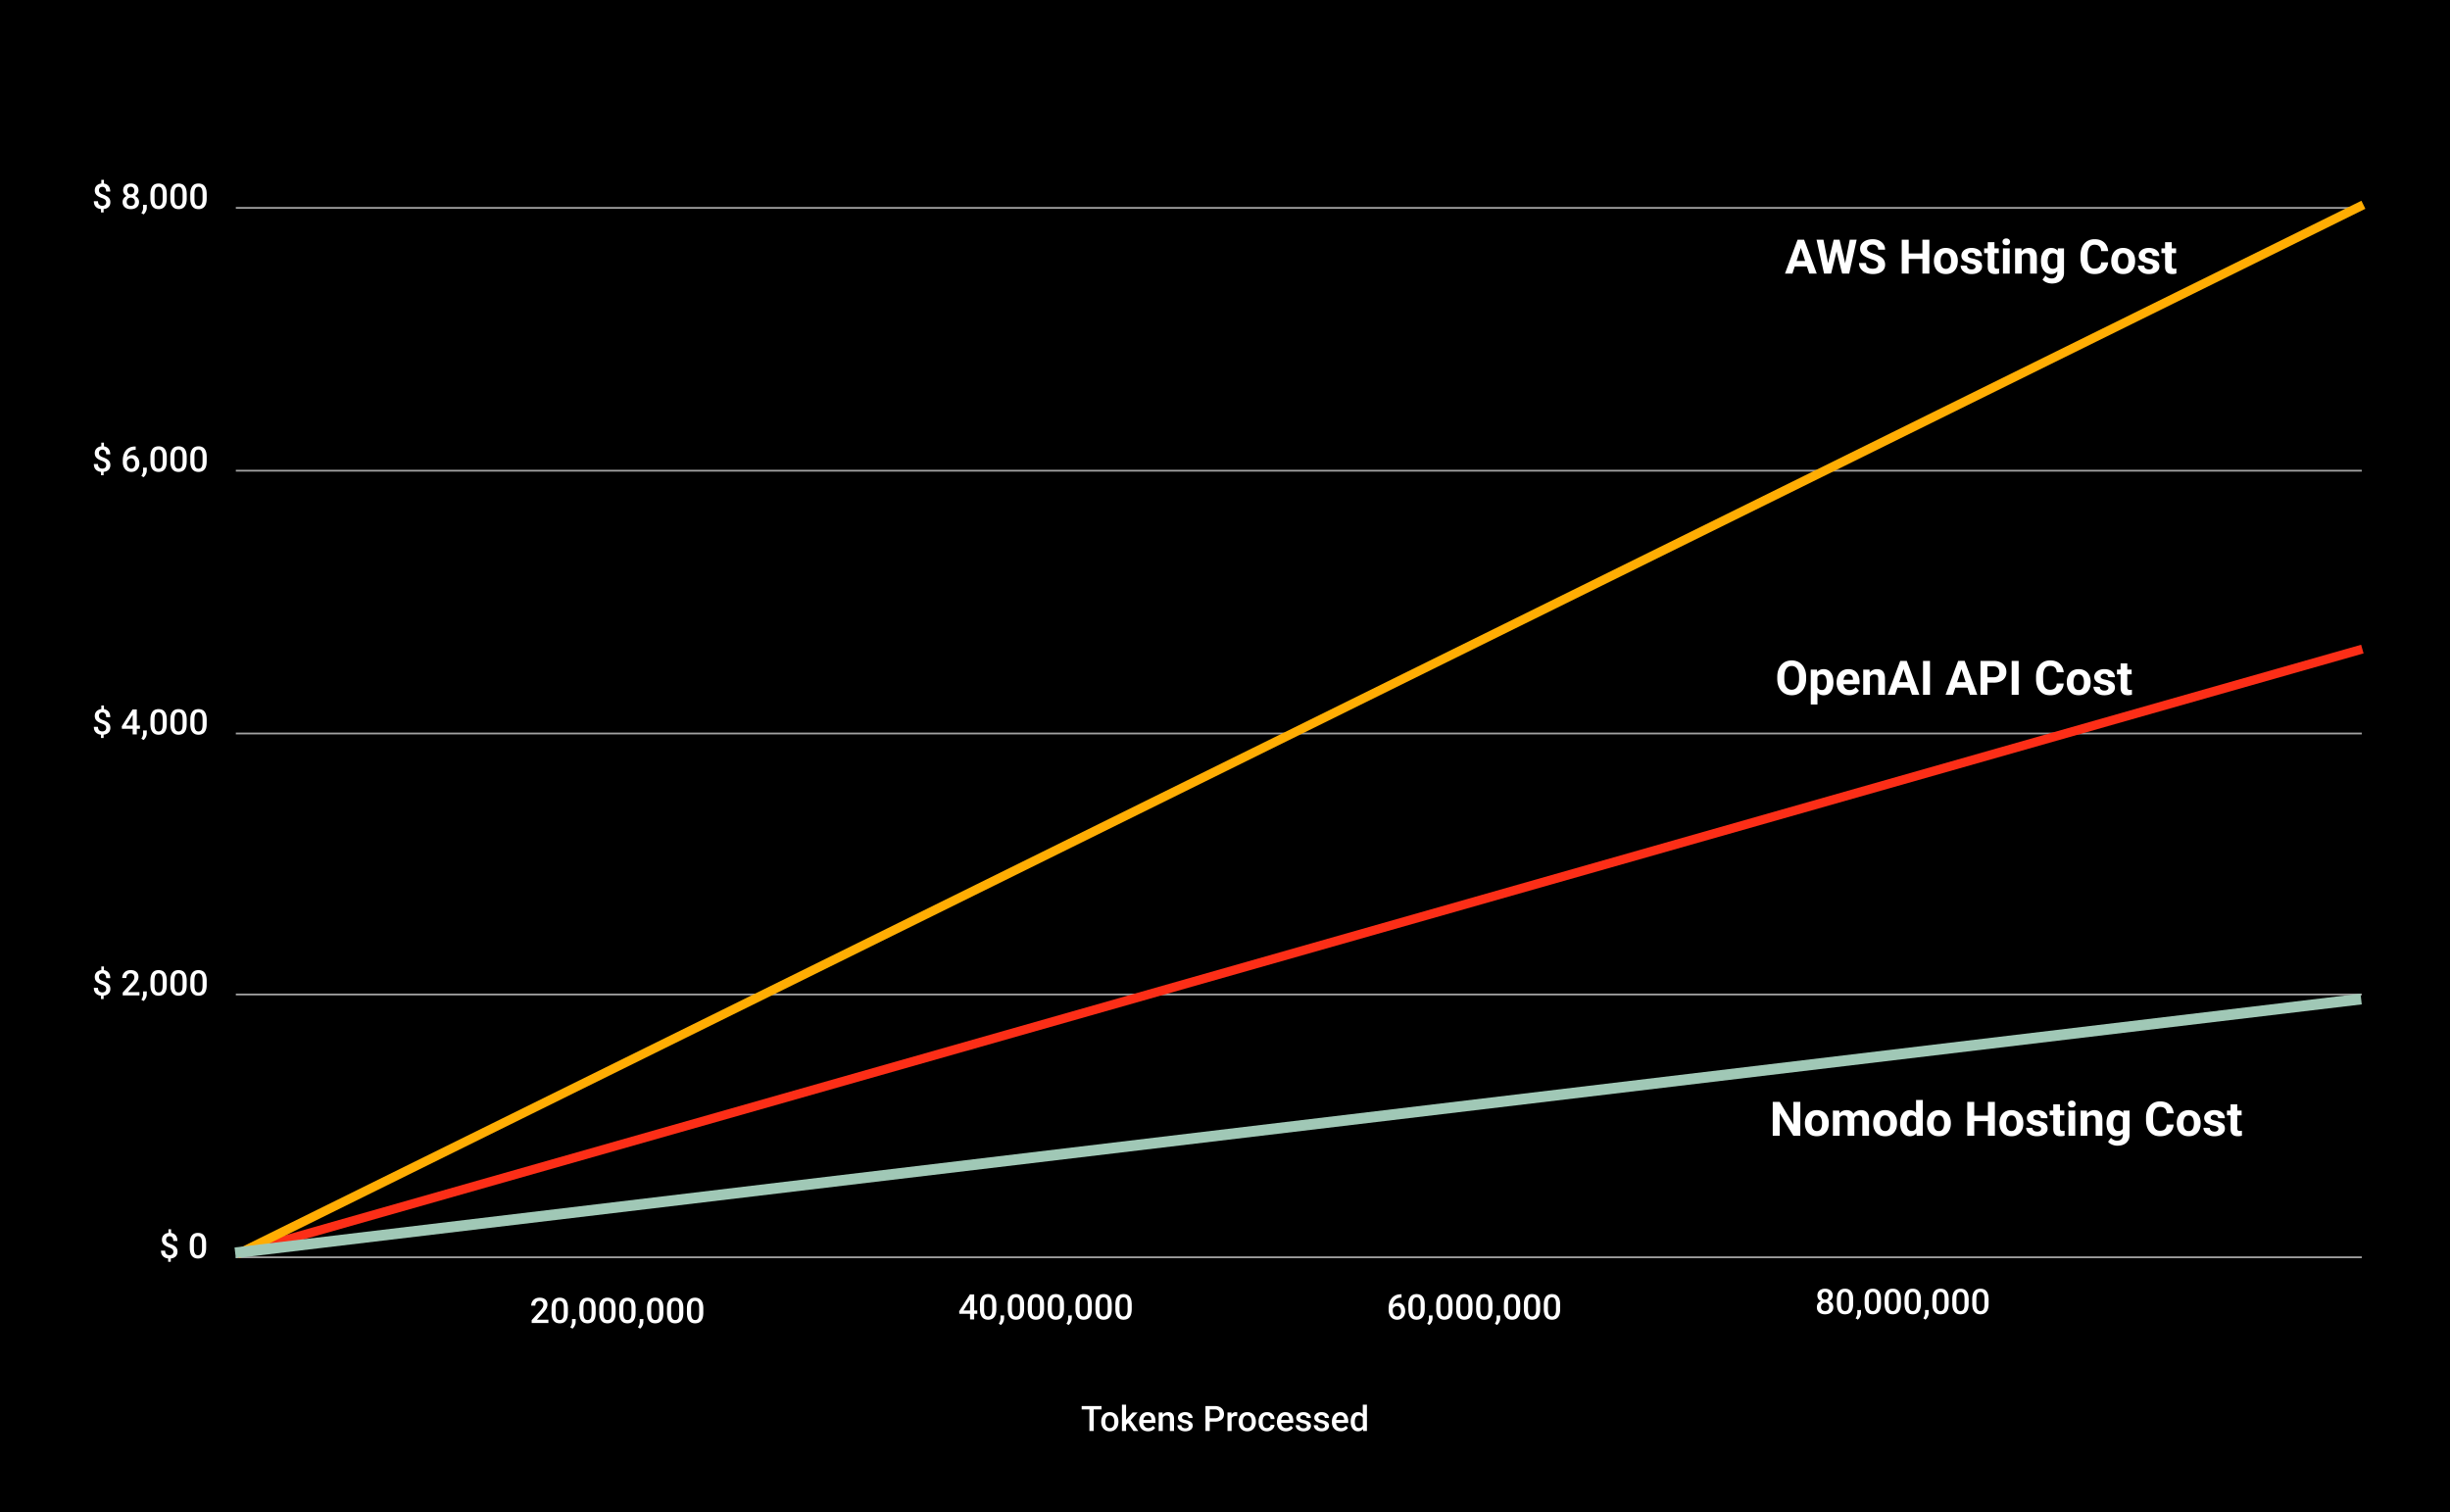 <svg xmlns="http://www.w3.org/2000/svg" width="1361" height="840" fill="none"><path fill="#000" d="M0 0h1361v840H0z"/><path stroke="#A1A1A1" d="M131 115.5h1181m-1181 292h1181m-1181 145h1181m-1181 146h1181m-1181-437h1181"/><path d="M607.556 781.137V795h-2.371v-13.863h2.371Zm4.351 0v1.904h-11.035v-1.904h11.035Zm-.171 8.826v-.219c0-.743.108-1.431.324-2.066a4.876 4.876 0 0 1 .933-1.666 4.207 4.207 0 0 1 1.504-1.105c.597-.266 1.27-.4 2.019-.4.755 0 1.428.134 2.018.4.597.26 1.101.629 1.514 1.105.413.469.727 1.025.943 1.666.216.635.323 1.323.323 2.066v.219a6.37 6.37 0 0 1-.323 2.066 4.95 4.95 0 0 1-.943 1.667 4.386 4.386 0 0 1-1.504 1.104c-.591.26-1.26.39-2.009.39-.756 0-1.432-.13-2.028-.39a4.38 4.38 0 0 1-1.505-1.104 4.949 4.949 0 0 1-.942-1.667 6.37 6.37 0 0 1-.324-2.066Zm2.295-.219v.219c0 .464.047.902.142 1.314.096.413.245.775.448 1.086.203.311.463.555.781.733.317.177.695.266 1.133.266.425 0 .793-.089 1.104-.266a2.21 2.21 0 0 0 .781-.733c.203-.311.352-.673.447-1.086.102-.412.153-.85.153-1.314v-.219c0-.457-.051-.889-.153-1.295a3.321 3.321 0 0 0-.457-1.095 2.18 2.18 0 0 0-.78-.742c-.311-.185-.683-.277-1.114-.277-.432 0-.807.092-1.124.277a2.204 2.204 0 0 0-.771.742 3.488 3.488 0 0 0-.448 1.095 5.673 5.673 0 0 0-.142 1.295Zm11.521-9.369V795h-2.305v-14.625h2.305Zm6.398 4.323-4.485 4.97-2.456 2.514-.6-1.943 1.857-2.294 2.913-3.247h2.771ZM629.674 795l-3.342-4.837 1.448-1.609 4.551 6.446h-2.657Zm8.084.19c-.762 0-1.45-.123-2.066-.371a4.568 4.568 0 0 1-1.562-1.057 4.677 4.677 0 0 1-.98-1.59 5.555 5.555 0 0 1-.343-1.971v-.381c0-.806.117-1.536.352-2.19a4.974 4.974 0 0 1 .981-1.675c.419-.47.914-.829 1.485-1.076a4.614 4.614 0 0 1 1.857-.372c.736 0 1.381.124 1.933.372a3.627 3.627 0 0 1 1.371 1.047c.368.444.641.974.819 1.59a7.1 7.1 0 0 1 .276 2.038v.98h-7.96v-1.647h5.694v-.181a3.21 3.21 0 0 0-.248-1.161 1.97 1.97 0 0 0-.676-.876c-.305-.222-.711-.334-1.219-.334-.38 0-.72.083-1.018.248-.292.159-.537.39-.734.695a3.685 3.685 0 0 0-.457 1.105 6.231 6.231 0 0 0-.152 1.437v.381c0 .451.06.87.181 1.257.127.381.311.714.552 1 .241.285.533.511.876.676.343.158.733.238 1.171.238.553 0 1.045-.111 1.476-.333a3.4 3.4 0 0 0 1.124-.943l1.209 1.171a4.68 4.68 0 0 1-.867.933 4.33 4.33 0 0 1-1.304.714c-.508.184-1.098.276-1.771.276Zm8.189-8.293V795h-2.295v-10.302h2.161l.134 2.199Zm-.41 2.571-.743-.01a6.722 6.722 0 0 1 .305-2.009 4.96 4.96 0 0 1 .838-1.571 3.695 3.695 0 0 1 1.295-1.009 3.818 3.818 0 0 1 1.676-.362c.495 0 .942.07 1.342.21a2.44 2.44 0 0 1 1.038.657c.292.304.514.701.667 1.19.152.482.228 1.076.228 1.78V795h-2.304v-6.665c0-.495-.073-.886-.219-1.171a1.228 1.228 0 0 0-.619-.619c-.267-.127-.6-.191-1-.191-.393 0-.746.083-1.057.248-.311.165-.574.39-.79.676a3.313 3.313 0 0 0-.486.99 4.105 4.105 0 0 0-.171 1.2Zm14.768 2.742c0-.228-.057-.435-.171-.619-.115-.19-.334-.362-.657-.514-.318-.152-.788-.292-1.41-.419a12.048 12.048 0 0 1-1.504-.428 4.804 4.804 0 0 1-1.162-.619 2.615 2.615 0 0 1-.752-.857 2.37 2.37 0 0 1-.266-1.143c0-.419.092-.815.276-1.19.184-.374.447-.704.79-.99a3.85 3.85 0 0 1 1.247-.676 5.223 5.223 0 0 1 1.657-.248c.863 0 1.603.146 2.219.438.622.286 1.098.676 1.428 1.171.33.489.495 1.041.495 1.657H660.2c0-.273-.07-.527-.209-.762a1.464 1.464 0 0 0-.61-.58c-.273-.153-.615-.229-1.028-.229-.394 0-.72.064-.981.191-.254.12-.444.279-.571.476a1.208 1.208 0 0 0-.181.647c0 .172.032.327.095.467.07.133.184.257.343.371.159.108.375.209.648.305.279.095.628.187 1.047.276.787.165 1.463.377 2.028.638.571.254 1.009.584 1.314.99.305.4.457.908.457 1.523 0 .457-.098.876-.295 1.257-.191.375-.47.702-.838.981a4.192 4.192 0 0 1-1.324.638 5.965 5.965 0 0 1-1.713.228c-.934 0-1.724-.165-2.371-.495-.648-.336-1.14-.765-1.476-1.285-.33-.527-.495-1.073-.495-1.638h2.218c.026.426.143.765.353 1.019.215.248.482.428.799.543a3.14 3.14 0 0 0 1 .162c.413 0 .759-.054 1.038-.162.279-.115.492-.267.638-.457.146-.197.219-.419.219-.667Zm14.606-2.38h-3.609v-1.895h3.609c.628 0 1.136-.102 1.523-.305.388-.203.67-.482.848-.838.184-.361.276-.774.276-1.237a2.79 2.79 0 0 0-.276-1.229 2.104 2.104 0 0 0-.848-.933c-.387-.235-.895-.352-1.523-.352h-2.876V795h-2.389v-13.863h5.265c1.073 0 1.984.19 2.733.571.755.375 1.329.895 1.723 1.562.393.66.59 1.415.59 2.266 0 .895-.197 1.663-.59 2.304-.394.641-.968 1.133-1.723 1.476-.749.342-1.66.514-2.733.514Zm9.264-3.171V795h-2.294v-10.302h2.19l.104 1.961Zm3.152-2.028-.019 2.133a5.844 5.844 0 0 0-.933-.076c-.394 0-.74.057-1.038.171a1.964 1.964 0 0 0-.752.476 2.093 2.093 0 0 0-.457.743 3.32 3.32 0 0 0-.191.981l-.523.038c0-.648.063-1.248.19-1.8a4.92 4.92 0 0 1 .571-1.457c.261-.419.584-.746.971-.98a2.608 2.608 0 0 1 1.362-.353c.14 0 .289.013.448.038.165.026.288.054.371.086Zm.752 5.332v-.219c0-.743.108-1.431.324-2.066a4.91 4.91 0 0 1 .933-1.666 4.215 4.215 0 0 1 1.504-1.105c.597-.266 1.27-.4 2.019-.4.755 0 1.428.134 2.018.4.597.26 1.102.629 1.514 1.105.413.469.727 1.025.943 1.666.216.635.324 1.323.324 2.066v.219a6.37 6.37 0 0 1-.324 2.066 4.95 4.95 0 0 1-.943 1.667 4.377 4.377 0 0 1-1.504 1.104c-.59.26-1.26.39-2.009.39-.755 0-1.431-.13-2.028-.39a4.39 4.39 0 0 1-1.505-1.104 4.966 4.966 0 0 1-.942-1.667 6.37 6.37 0 0 1-.324-2.066Zm2.295-.219v.219c0 .464.047.902.143 1.314.095.413.244.775.447 1.086.203.311.463.555.781.733.317.177.695.266 1.133.266.425 0 .793-.089 1.104-.266a2.21 2.21 0 0 0 .781-.733 3.36 3.36 0 0 0 .448-1.086c.101-.412.152-.85.152-1.314v-.219a5.35 5.35 0 0 0-.152-1.295 3.364 3.364 0 0 0-.457-1.095 2.182 2.182 0 0 0-.781-.742c-.311-.185-.682-.277-1.114-.277-.432 0-.806.092-1.124.277a2.204 2.204 0 0 0-.771.742 3.463 3.463 0 0 0-.447 1.095 5.617 5.617 0 0 0-.143 1.295Zm13.416 3.618c.374 0 .71-.073 1.009-.219a1.91 1.91 0 0 0 .733-.628 1.72 1.72 0 0 0 .314-.924h2.162a3.22 3.22 0 0 1-.591 1.819 4.084 4.084 0 0 1-1.514 1.304 4.548 4.548 0 0 1-2.085.476c-.787 0-1.473-.133-2.057-.399a4.064 4.064 0 0 1-1.456-1.124 4.916 4.916 0 0 1-.876-1.647 6.78 6.78 0 0 1-.286-2v-.333c0-.711.095-1.377.286-1.999a4.898 4.898 0 0 1 .876-1.657 3.964 3.964 0 0 1 1.456-1.114c.584-.273 1.267-.41 2.048-.41.825 0 1.548.165 2.17.495a3.658 3.658 0 0 1 1.467 1.362c.362.578.549 1.251.562 2.019h-2.162a2.309 2.309 0 0 0-.285-1.029 1.883 1.883 0 0 0-.705-.742c-.298-.185-.657-.277-1.076-.277-.463 0-.847.096-1.152.286a1.915 1.915 0 0 0-.714.762 3.714 3.714 0 0 0-.372 1.076 7.097 7.097 0 0 0-.104 1.228v.333c0 .426.035.838.104 1.238.07.4.191.759.362 1.076.178.311.419.562.724.752.305.184.692.276 1.162.276Zm10.521 1.828c-.762 0-1.451-.123-2.066-.371a4.558 4.558 0 0 1-1.562-1.057 4.695 4.695 0 0 1-.981-1.59 5.577 5.577 0 0 1-.342-1.971v-.381c0-.806.117-1.536.352-2.19a4.974 4.974 0 0 1 .981-1.675c.419-.47.914-.829 1.485-1.076a4.61 4.61 0 0 1 1.857-.372c.736 0 1.38.124 1.933.372a3.627 3.627 0 0 1 1.371 1.047c.368.444.641.974.818 1.59.185.616.277 1.295.277 2.038v.98h-7.96v-1.647h5.693v-.181a3.21 3.21 0 0 0-.247-1.161 1.97 1.97 0 0 0-.676-.876c-.305-.222-.711-.334-1.219-.334-.381 0-.72.083-1.019.248-.292.159-.536.39-.733.695a3.66 3.66 0 0 0-.457 1.105 6.231 6.231 0 0 0-.152 1.437v.381c0 .451.06.87.181 1.257.127.381.311.714.552 1 .241.285.533.511.876.676.343.158.733.238 1.171.238.552 0 1.044-.111 1.476-.333a3.387 3.387 0 0 0 1.123-.943l1.21 1.171a4.68 4.68 0 0 1-.867.933 4.33 4.33 0 0 1-1.304.714c-.508.184-1.098.276-1.771.276Zm11.692-2.98c0-.228-.057-.435-.171-.619-.114-.19-.333-.362-.657-.514-.318-.152-.787-.292-1.409-.419a12.065 12.065 0 0 1-1.505-.428 4.796 4.796 0 0 1-1.161-.619 2.606 2.606 0 0 1-.753-.857 2.381 2.381 0 0 1-.266-1.143c0-.419.092-.815.276-1.19.184-.374.447-.704.79-.99a3.845 3.845 0 0 1 1.248-.676 5.216 5.216 0 0 1 1.656-.248c.864 0 1.603.146 2.219.438.622.286 1.098.676 1.428 1.171.33.489.495 1.041.495 1.657h-2.295c0-.273-.069-.527-.209-.762a1.455 1.455 0 0 0-.609-.58c-.273-.153-.616-.229-1.029-.229-.393 0-.72.064-.98.191-.254.12-.445.279-.572.476-.12.196-.181.412-.181.647 0 .172.032.327.096.467.069.133.184.257.342.371.159.108.375.209.648.305.279.095.628.187 1.047.276.787.165 1.463.377 2.028.638.572.254 1.01.584 1.314.99.305.4.457.908.457 1.523 0 .457-.098.876-.295 1.257-.19.375-.47.702-.838.981a4.197 4.197 0 0 1-1.323.638 5.972 5.972 0 0 1-1.714.228c-.933 0-1.724-.165-2.371-.495-.647-.336-1.139-.765-1.476-1.285-.33-.527-.495-1.073-.495-1.638h2.219c.025.426.142.765.352 1.019.216.248.482.428.8.543.323.108.657.162.999.162.413 0 .759-.054 1.038-.162.28-.115.492-.267.638-.457.146-.197.219-.419.219-.667Zm10.036 0c0-.228-.057-.435-.172-.619-.114-.19-.333-.362-.657-.514-.317-.152-.787-.292-1.409-.419a12.048 12.048 0 0 1-1.504-.428 4.804 4.804 0 0 1-1.162-.619 2.615 2.615 0 0 1-.752-.857 2.37 2.37 0 0 1-.267-1.143c0-.419.092-.815.277-1.19.184-.374.447-.704.79-.99a3.84 3.84 0 0 1 1.247-.676 5.223 5.223 0 0 1 1.657-.248c.863 0 1.603.146 2.218.438.622.286 1.099.676 1.429 1.171.33.489.495 1.041.495 1.657h-2.295c0-.273-.07-.527-.209-.762a1.464 1.464 0 0 0-.61-.58c-.273-.153-.615-.229-1.028-.229-.394 0-.721.064-.981.191-.254.12-.444.279-.571.476a1.208 1.208 0 0 0-.181.647c0 .172.032.327.095.467.07.133.184.257.343.371.159.108.375.209.647.305.28.095.629.187 1.048.276.787.165 1.463.377 2.028.638.571.254 1.009.584 1.314.99.305.4.457.908.457 1.523 0 .457-.098.876-.295 1.257-.191.375-.47.702-.838.981a4.192 4.192 0 0 1-1.324.638 5.967 5.967 0 0 1-1.714.228c-.933 0-1.723-.165-2.37-.495-.648-.336-1.14-.765-1.476-1.285-.33-.527-.495-1.073-.495-1.638h2.218c.026.426.143.765.352 1.019a1.9 1.9 0 0 0 .8.543 3.14 3.14 0 0 0 1 .162c.413 0 .759-.054 1.038-.162.279-.115.492-.267.638-.457.146-.197.219-.419.219-.667Zm8.798 2.98c-.762 0-1.451-.123-2.066-.371a4.558 4.558 0 0 1-1.562-1.057 4.695 4.695 0 0 1-.981-1.59 5.577 5.577 0 0 1-.343-1.971v-.381c0-.806.118-1.536.353-2.19a4.974 4.974 0 0 1 .981-1.675c.418-.47.914-.829 1.485-1.076a4.61 4.61 0 0 1 1.857-.372c.736 0 1.38.124 1.932.372.553.247 1.01.596 1.372 1.047.368.444.641.974.818 1.59a7.1 7.1 0 0 1 .276 2.038v.98H741v-1.647h5.693v-.181a3.21 3.21 0 0 0-.247-1.161 1.977 1.977 0 0 0-.676-.876c-.305-.222-.711-.334-1.219-.334-.381 0-.72.083-1.019.248-.292.159-.536.39-.733.695a3.66 3.66 0 0 0-.457 1.105 6.176 6.176 0 0 0-.152 1.437v.381c0 .451.06.87.181 1.257.127.381.311.714.552 1 .241.285.533.511.876.676.343.158.733.238 1.171.238.552 0 1.044-.111 1.476-.333a3.397 3.397 0 0 0 1.123-.943l1.21 1.171a4.71 4.71 0 0 1-.867.933 4.33 4.33 0 0 1-1.304.714c-.508.184-1.098.276-1.771.276Zm12.197-2.323v-12.492h2.304V795h-2.085l-.219-2.133Zm-6.703-2.904v-.2c0-.781.092-1.492.276-2.133.184-.647.45-1.203.799-1.666.35-.47.775-.828 1.276-1.076.502-.254 1.067-.381 1.695-.381.622 0 1.168.121 1.638.362s.87.587 1.2 1.038c.33.444.593.978.79 1.6.197.615.336 1.301.419 2.056v.638a10.325 10.325 0 0 1-.419 2.019 5.425 5.425 0 0 1-.79 1.58 3.42 3.42 0 0 1-1.21 1.029c-.469.241-1.018.361-1.647.361-.622 0-1.184-.13-1.685-.39a3.732 3.732 0 0 1-1.267-1.095 5.157 5.157 0 0 1-.799-1.657 7.53 7.53 0 0 1-.276-2.085Zm2.294-.2v.2c0 .47.042.908.124 1.314.089.406.225.765.409 1.076.185.305.423.546.715.724.298.171.653.257 1.066.257.52 0 .949-.115 1.285-.343.337-.229.6-.536.791-.924a4.31 4.31 0 0 0 .4-1.314v-1.723a4.271 4.271 0 0 0-.238-1.047 2.812 2.812 0 0 0-.467-.848 1.968 1.968 0 0 0-.733-.571c-.286-.14-.625-.21-1.019-.21-.419 0-.774.089-1.066.267a2.162 2.162 0 0 0-.724.733 3.587 3.587 0 0 0-.409 1.086 6.258 6.258 0 0 0-.134 1.323Zm-447.978-56.591V735h-9.293v-1.571l4.514-4.923c.495-.558.885-1.041 1.171-1.447.285-.406.485-.771.6-1.095.12-.33.181-.651.181-.962 0-.438-.083-.822-.248-1.152a1.814 1.814 0 0 0-.705-.79c-.311-.197-.688-.295-1.133-.295-.514 0-.945.111-1.295.333-.349.222-.612.53-.79.924-.178.387-.266.831-.266 1.333h-2.295c0-.806.184-1.543.552-2.209a4.043 4.043 0 0 1 1.6-1.6c.698-.4 1.539-.6 2.523-.6.927 0 1.714.156 2.361.467.648.311 1.14.752 1.476 1.323.343.572.514 1.248.514 2.028 0 .432-.07.861-.209 1.286-.14.425-.34.85-.6 1.276-.254.419-.555.841-.905 1.266-.349.419-.733.844-1.152 1.276l-2.999 3.304h6.398Zm10.826-6.265v2.266c0 1.085-.108 2.012-.323 2.78-.21.762-.515 1.381-.914 1.857-.4.476-.88.825-1.438 1.047-.552.222-1.171.333-1.857.333a5.305 5.305 0 0 1-1.523-.209 3.724 3.724 0 0 1-1.257-.657 3.92 3.92 0 0 1-.962-1.152c-.26-.476-.463-1.044-.609-1.704-.14-.661-.21-1.426-.21-2.295v-2.266c0-1.092.108-2.012.324-2.761.216-.756.524-1.368.924-1.838.4-.476.876-.822 1.428-1.038a5.14 5.14 0 0 1 1.866-.324c.552 0 1.06.07 1.524.21.469.133.888.346 1.256.638.375.292.692.673.953 1.142.266.464.469 1.025.609 1.686.14.653.209 1.415.209 2.285Zm-2.294 2.59v-2.933a9.76 9.76 0 0 0-.096-1.457 4.3 4.3 0 0 0-.285-1.076 2.151 2.151 0 0 0-.457-.723 1.61 1.61 0 0 0-.629-.41 2.211 2.211 0 0 0-.79-.133c-.355 0-.673.07-.952.209a1.72 1.72 0 0 0-.705.648c-.19.298-.336.692-.438 1.18-.095.483-.142 1.07-.142 1.762v2.933c0 .558.031 1.05.095 1.475.063.426.158.791.285 1.095.127.299.28.546.457.743.185.19.394.33.629.419.241.089.505.133.79.133.362 0 .683-.07.962-.209.279-.14.514-.362.704-.667.191-.311.334-.714.429-1.209a9.59 9.59 0 0 0 .143-1.78Zm6.627 3.294-.01 1.638c0 .647-.162 1.314-.485 1.999a4.88 4.88 0 0 1-1.286 1.695l-1.228-.714c.178-.286.339-.575.485-.867a4.98 4.98 0 0 0 .353-.933c.089-.33.133-.695.133-1.095v-1.723h2.038Zm11.111-5.884v2.266c0 1.085-.108 2.012-.323 2.78-.21.762-.515 1.381-.915 1.857a3.58 3.58 0 0 1-1.437 1.047c-.553.222-1.171.333-1.857.333a5.305 5.305 0 0 1-1.523-.209 3.724 3.724 0 0 1-1.257-.657 3.92 3.92 0 0 1-.962-1.152c-.26-.476-.463-1.044-.609-1.704-.14-.661-.21-1.426-.21-2.295v-2.266c0-1.092.108-2.012.324-2.761.216-.756.524-1.368.924-1.838a3.516 3.516 0 0 1 1.428-1.038 5.132 5.132 0 0 1 1.866-.324c.552 0 1.06.07 1.523.21.47.133.889.346 1.257.638.375.292.692.673.952 1.142.267.464.47 1.025.61 1.686.139.653.209 1.415.209 2.285Zm-2.294 2.59v-2.933a9.76 9.76 0 0 0-.096-1.457 4.3 4.3 0 0 0-.285-1.076 2.151 2.151 0 0 0-.457-.723 1.61 1.61 0 0 0-.629-.41 2.215 2.215 0 0 0-.79-.133c-.356 0-.673.07-.952.209a1.72 1.72 0 0 0-.705.648c-.19.298-.336.692-.438 1.18-.095.483-.143 1.07-.143 1.762v2.933c0 .558.032 1.05.096 1.475.063.426.158.791.285 1.095.127.299.28.546.457.743.184.19.394.33.629.419.241.089.504.133.79.133.362 0 .682-.07.962-.209.279-.14.514-.362.704-.667.191-.311.334-.714.429-1.209a9.59 9.59 0 0 0 .143-1.78Zm13.377-2.59v2.266c0 1.085-.108 2.012-.323 2.78-.21.762-.515 1.381-.915 1.857a3.58 3.58 0 0 1-1.437 1.047c-.553.222-1.171.333-1.857.333a5.305 5.305 0 0 1-1.523-.209 3.724 3.724 0 0 1-1.257-.657 3.92 3.92 0 0 1-.962-1.152c-.26-.476-.463-1.044-.609-1.704-.14-.661-.21-1.426-.21-2.295v-2.266c0-1.092.108-2.012.324-2.761.216-.756.524-1.368.924-1.838a3.516 3.516 0 0 1 1.428-1.038 5.132 5.132 0 0 1 1.866-.324c.552 0 1.06.07 1.523.21.47.133.889.346 1.257.638.375.292.692.673.952 1.142.267.464.47 1.025.61 1.686.139.653.209 1.415.209 2.285Zm-2.294 2.59v-2.933a9.76 9.76 0 0 0-.096-1.457 4.3 4.3 0 0 0-.285-1.076 2.151 2.151 0 0 0-.457-.723 1.61 1.61 0 0 0-.629-.41 2.215 2.215 0 0 0-.79-.133c-.355 0-.673.07-.952.209a1.72 1.72 0 0 0-.705.648c-.19.298-.336.692-.438 1.18-.095.483-.143 1.07-.143 1.762v2.933c0 .558.032 1.05.096 1.475.063.426.158.791.285 1.095.127.299.28.546.457.743.184.19.394.33.629.419.241.089.504.133.79.133.362 0 .682-.07.962-.209.279-.14.514-.362.704-.667.191-.311.334-.714.429-1.209a9.59 9.59 0 0 0 .143-1.78Zm13.377-2.59v2.266c0 1.085-.108 2.012-.323 2.78-.21.762-.515 1.381-.915 1.857a3.58 3.58 0 0 1-1.437 1.047c-.553.222-1.171.333-1.857.333a5.305 5.305 0 0 1-1.523-.209 3.724 3.724 0 0 1-1.257-.657 3.92 3.92 0 0 1-.962-1.152c-.26-.476-.463-1.044-.609-1.704-.14-.661-.21-1.426-.21-2.295v-2.266c0-1.092.108-2.012.324-2.761.216-.756.524-1.368.924-1.838a3.516 3.516 0 0 1 1.428-1.038 5.132 5.132 0 0 1 1.866-.324c.552 0 1.06.07 1.523.21.47.133.889.346 1.257.638.375.292.692.673.952 1.142.267.464.47 1.025.61 1.686.139.653.209 1.415.209 2.285Zm-2.294 2.59v-2.933a9.76 9.76 0 0 0-.096-1.457 4.3 4.3 0 0 0-.285-1.076 2.151 2.151 0 0 0-.457-.723 1.61 1.61 0 0 0-.629-.41 2.215 2.215 0 0 0-.79-.133c-.355 0-.673.07-.952.209a1.72 1.72 0 0 0-.705.648c-.19.298-.336.692-.438 1.18-.095.483-.143 1.07-.143 1.762v2.933c0 .558.032 1.05.096 1.475.063.426.158.791.285 1.095.127.299.28.546.457.743.184.19.394.33.629.419.241.089.504.133.79.133.362 0 .682-.07.962-.209.279-.14.514-.362.704-.667.191-.311.334-.714.429-1.209a9.59 9.59 0 0 0 .143-1.78Zm6.627 3.294-.01 1.638c0 .647-.162 1.314-.486 1.999a4.866 4.866 0 0 1-1.285 1.695l-1.228-.714c.177-.286.339-.575.485-.867a4.98 4.98 0 0 0 .353-.933c.088-.33.133-.695.133-1.095v-1.723h2.038Zm11.111-5.884v2.266c0 1.085-.108 2.012-.324 2.78-.209.762-.514 1.381-.914 1.857s-.879.825-1.437 1.047c-.553.222-1.172.333-1.857.333a5.317 5.317 0 0 1-1.524-.209 3.729 3.729 0 0 1-1.256-.657 3.92 3.92 0 0 1-.962-1.152c-.26-.476-.463-1.044-.609-1.704-.14-.661-.21-1.426-.21-2.295v-2.266c0-1.092.108-2.012.324-2.761.216-.756.523-1.368.923-1.838.4-.476.876-.822 1.429-1.038a5.132 5.132 0 0 1 1.866-.324c.552 0 1.06.07 1.523.21.47.133.889.346 1.257.638.375.292.692.673.952 1.142.267.464.47 1.025.61 1.686.139.653.209 1.415.209 2.285Zm-2.295 2.59v-2.933a9.77 9.77 0 0 0-.095-1.457 4.3 4.3 0 0 0-.285-1.076 2.151 2.151 0 0 0-.457-.723 1.617 1.617 0 0 0-.629-.41 2.215 2.215 0 0 0-.79-.133c-.356 0-.673.07-.952.209-.28.134-.514.349-.705.648-.19.298-.336.692-.438 1.18-.095.483-.143 1.07-.143 1.762v2.933c0 .558.032 1.05.095 1.475.064.426.159.791.286 1.095.127.299.279.546.457.743.184.19.394.33.629.419.241.089.504.133.79.133.362 0 .682-.07.962-.209.279-.14.514-.362.704-.667.191-.311.333-.714.429-1.209.095-.495.142-1.089.142-1.78Zm13.378-2.59v2.266c0 1.085-.108 2.012-.324 2.78-.209.762-.514 1.381-.914 1.857s-.879.825-1.437 1.047c-.553.222-1.172.333-1.857.333a5.317 5.317 0 0 1-1.524-.209 3.729 3.729 0 0 1-1.256-.657 3.92 3.92 0 0 1-.962-1.152c-.26-.476-.463-1.044-.609-1.704-.14-.661-.21-1.426-.21-2.295v-2.266c0-1.092.108-2.012.324-2.761.216-.756.524-1.368.923-1.838.4-.476.876-.822 1.429-1.038a5.132 5.132 0 0 1 1.866-.324c.552 0 1.06.07 1.523.21.47.133.889.346 1.257.638.375.292.692.673.952 1.142.267.464.47 1.025.61 1.686.139.653.209 1.415.209 2.285Zm-2.295 2.59v-2.933a9.77 9.77 0 0 0-.095-1.457 4.3 4.3 0 0 0-.285-1.076 2.151 2.151 0 0 0-.457-.723 1.617 1.617 0 0 0-.629-.41 2.215 2.215 0 0 0-.79-.133c-.356 0-.673.07-.952.209-.28.134-.514.349-.705.648-.19.298-.336.692-.438 1.18-.095.483-.143 1.07-.143 1.762v2.933c0 .558.032 1.05.096 1.475.063.426.158.791.285 1.095.127.299.279.546.457.743.184.19.394.33.629.419.241.089.504.133.79.133.362 0 .682-.07.962-.209.279-.14.514-.362.704-.667.191-.311.333-.714.429-1.209.095-.495.142-1.089.142-1.78Zm13.378-2.59v2.266c0 1.085-.108 2.012-.324 2.78-.209.762-.514 1.381-.914 1.857s-.879.825-1.437 1.047c-.553.222-1.172.333-1.857.333a5.317 5.317 0 0 1-1.524-.209 3.729 3.729 0 0 1-1.256-.657 3.92 3.92 0 0 1-.962-1.152c-.26-.476-.463-1.044-.609-1.704-.14-.661-.21-1.426-.21-2.295v-2.266c0-1.092.108-2.012.324-2.761.216-.756.524-1.368.923-1.838.4-.476.876-.822 1.429-1.038a5.132 5.132 0 0 1 1.866-.324c.552 0 1.06.07 1.523.21.47.133.889.346 1.257.638.375.292.692.673.952 1.142.267.464.47 1.025.61 1.686.139.653.209 1.415.209 2.285Zm-2.295 2.59v-2.933a9.77 9.77 0 0 0-.095-1.457 4.3 4.3 0 0 0-.285-1.076 2.151 2.151 0 0 0-.457-.723 1.617 1.617 0 0 0-.629-.41 2.215 2.215 0 0 0-.79-.133c-.356 0-.673.07-.952.209-.28.134-.514.349-.705.648-.19.298-.336.692-.438 1.18-.095.483-.143 1.07-.143 1.762v2.933c0 .558.032 1.05.096 1.475.063.426.158.791.285 1.095.127.299.279.546.457.743.184.19.394.33.629.419.241.089.504.133.79.133.362 0 .682-.07.962-.209.279-.14.514-.362.704-.667.191-.311.333-.714.429-1.209.095-.495.142-1.089.142-1.78ZM95.05 682.918v2.847h-1.467v-2.847h1.466Zm-.182 15.549v2.552h-1.456v-2.552h1.456Zm1.438-3.076c0-.368-.076-.688-.228-.961-.146-.28-.388-.53-.724-.753-.336-.228-.787-.441-1.352-.637a12.461 12.461 0 0 1-2.133-.962c-.603-.362-1.073-.806-1.409-1.333-.33-.533-.495-1.197-.495-1.99 0-.781.178-1.457.533-2.028a3.597 3.597 0 0 1 1.504-1.324c.642-.311 1.39-.466 2.248-.466.66 0 1.253.098 1.78.295.533.197.987.486 1.362.866.374.381.66.851.857 1.41.203.552.304 1.187.304 1.904h-2.285a3.76 3.76 0 0 0-.143-1.086 2.242 2.242 0 0 0-.4-.818 1.768 1.768 0 0 0-.647-.524 1.905 1.905 0 0 0-.847-.181c-.451 0-.823.086-1.114.257a1.535 1.535 0 0 0-.648.686 2.38 2.38 0 0 0-.2.999c0 .362.07.68.21.953.14.272.377.52.714.742.342.216.812.435 1.409.657.819.292 1.526.619 2.123.981.603.355 1.067.797 1.39 1.323.33.521.495 1.178.495 1.971 0 .819-.19 1.514-.57 2.086-.375.571-.902 1.006-1.582 1.304-.672.292-1.456.438-2.351.438a6.639 6.639 0 0 1-1.686-.219 4.38 4.38 0 0 1-1.504-.743 3.6 3.6 0 0 1-1.076-1.361c-.266-.572-.4-1.27-.4-2.095h2.304c0 .495.067.908.2 1.238.134.33.315.59.543.781.229.19.483.326.762.409.285.082.571.124.857.124.476 0 .876-.08 1.2-.238.33-.165.577-.394.742-.686.171-.298.257-.638.257-1.019Zm18.205-4.484v2.266c0 1.085-.108 2.012-.323 2.78-.21.762-.515 1.381-.915 1.857a3.58 3.58 0 0 1-1.437 1.047c-.553.222-1.171.333-1.857.333a5.305 5.305 0 0 1-1.523-.209 3.724 3.724 0 0 1-1.257-.657 3.92 3.92 0 0 1-.962-1.152c-.26-.476-.463-1.044-.609-1.704-.14-.661-.21-1.426-.21-2.295v-2.266c0-1.092.108-2.012.324-2.761.216-.756.524-1.368.924-1.838a3.516 3.516 0 0 1 1.428-1.038 5.132 5.132 0 0 1 1.866-.324c.552 0 1.06.07 1.523.21.47.133.889.346 1.257.638.375.292.692.673.952 1.142.267.464.47 1.025.61 1.686.139.653.209 1.415.209 2.285Zm-2.294 2.59v-2.933a9.76 9.76 0 0 0-.096-1.457 4.3 4.3 0 0 0-.285-1.076 2.151 2.151 0 0 0-.457-.723 1.61 1.61 0 0 0-.629-.41 2.215 2.215 0 0 0-.79-.133c-.356 0-.673.07-.952.209a1.72 1.72 0 0 0-.705.648c-.19.298-.336.692-.438 1.18-.095.483-.143 1.07-.143 1.762v2.933c0 .558.032 1.05.096 1.475.063.426.158.791.285 1.095.127.299.28.546.457.743.184.19.394.33.629.419.241.089.504.133.79.133.362 0 .682-.07.962-.209.279-.14.514-.362.704-.667.191-.311.334-.714.429-1.209a9.59 9.59 0 0 0 .143-1.78ZM57.744 536.918v2.847h-1.466v-2.847h1.466Zm-.18 15.549v2.552h-1.457v-2.552h1.456ZM59 549.391a1.94 1.94 0 0 0-.228-.961c-.146-.28-.388-.53-.724-.753-.336-.228-.787-.441-1.352-.637a12.46 12.46 0 0 1-2.133-.962c-.603-.362-1.072-.806-1.409-1.333-.33-.533-.495-1.197-.495-1.99 0-.781.178-1.457.533-2.028a3.596 3.596 0 0 1 1.505-1.324c.64-.311 1.39-.466 2.247-.466.66 0 1.253.098 1.78.295.533.197.987.486 1.362.866.374.381.66.851.857 1.41.203.552.304 1.187.304 1.904h-2.285a3.76 3.76 0 0 0-.143-1.086 2.245 2.245 0 0 0-.4-.818 1.767 1.767 0 0 0-.647-.524 1.905 1.905 0 0 0-.848-.181c-.45 0-.822.086-1.113.257a1.535 1.535 0 0 0-.648.686 2.38 2.38 0 0 0-.2.999c0 .362.07.68.21.953.14.272.377.52.714.742.343.216.812.435 1.409.657.819.292 1.527.619 2.123.981.603.355 1.067.797 1.39 1.323.33.521.495 1.178.495 1.971 0 .819-.19 1.514-.57 2.086-.375.571-.902 1.006-1.581 1.304-.673.292-1.457.438-2.352.438a6.638 6.638 0 0 1-1.685-.219 4.38 4.38 0 0 1-1.505-.743 3.6 3.6 0 0 1-1.076-1.361c-.267-.572-.4-1.27-.4-2.095h2.304c0 .495.067.908.2 1.238.134.33.315.59.543.781.229.19.483.326.762.409.285.082.571.124.857.124.476 0 .876-.08 1.2-.238.33-.165.577-.394.742-.686.172-.298.257-.638.257-1.019Zm18.462 1.781V553H68.17v-1.571l4.514-4.923c.495-.558.885-1.041 1.17-1.447.286-.406.486-.771.6-1.095.121-.33.181-.651.181-.962 0-.438-.082-.822-.247-1.152a1.81 1.81 0 0 0-.705-.79c-.31-.197-.688-.295-1.133-.295-.514 0-.945.111-1.295.333a2.08 2.08 0 0 0-.79.924c-.178.387-.267.831-.267 1.333h-2.294c0-.806.184-1.543.552-2.209a4.041 4.041 0 0 1 1.6-1.6c.698-.4 1.539-.6 2.523-.6.927 0 1.714.156 2.361.467.648.311 1.14.752 1.476 1.323.343.572.514 1.248.514 2.028 0 .432-.07.861-.21 1.286-.139.425-.339.85-.6 1.276-.253.419-.555.841-.904 1.266-.349.419-.733.844-1.152 1.276l-3 3.304h6.4Zm4.076-.381-.01 1.638c0 .647-.162 1.314-.486 1.999a4.874 4.874 0 0 1-1.285 1.695l-1.228-.714c.177-.286.34-.575.485-.867a4.98 4.98 0 0 0 .353-.933 4.21 4.21 0 0 0 .133-1.095v-1.723h2.038Zm11.111-5.884v2.266c0 1.085-.108 2.012-.324 2.78-.21.762-.514 1.381-.914 1.857s-.879.825-1.437 1.047c-.553.222-1.171.333-1.857.333a5.311 5.311 0 0 1-1.523-.209 3.735 3.735 0 0 1-1.257-.657 3.92 3.92 0 0 1-.962-1.152c-.26-.476-.463-1.044-.61-1.704-.139-.661-.209-1.426-.209-2.295v-2.266c0-1.092.108-2.012.324-2.761.216-.756.523-1.368.923-1.838a3.52 3.52 0 0 1 1.429-1.038 5.137 5.137 0 0 1 1.866-.324c.552 0 1.06.07 1.523.21.47.133.889.346 1.257.638a3.7 3.7 0 0 1 .952 1.142c.267.464.47 1.025.61 1.686.14.653.21 1.415.21 2.285Zm-2.294 2.59v-2.933a9.85 9.85 0 0 0-.096-1.457 4.32 4.32 0 0 0-.285-1.076 2.143 2.143 0 0 0-.457-.723 1.61 1.61 0 0 0-.629-.41 2.217 2.217 0 0 0-.79-.133c-.356 0-.673.07-.952.209-.28.134-.514.349-.705.648-.19.298-.336.692-.438 1.18-.095.483-.143 1.07-.143 1.762v2.933c0 .558.032 1.05.096 1.475.063.426.158.791.285 1.095.127.299.28.546.457.743.184.19.394.33.629.419.24.089.504.133.79.133.362 0 .682-.07.962-.209.279-.14.514-.362.704-.667.19-.311.333-.714.429-1.209a9.59 9.59 0 0 0 .143-1.78Zm13.377-2.59v2.266c0 1.085-.108 2.012-.324 2.78-.209.762-.514 1.381-.914 1.857s-.879.825-1.437 1.047c-.553.222-1.172.333-1.857.333a5.311 5.311 0 0 1-1.523-.209 3.734 3.734 0 0 1-1.257-.657 3.92 3.92 0 0 1-.962-1.152c-.26-.476-.463-1.044-.61-1.704-.139-.661-.209-1.426-.209-2.295v-2.266c0-1.092.108-2.012.324-2.761.216-.756.523-1.368.924-1.838a3.52 3.52 0 0 1 1.428-1.038 5.137 5.137 0 0 1 1.866-.324c.552 0 1.06.07 1.523.21.47.133.889.346 1.257.638.375.292.692.673.952 1.142.267.464.47 1.025.61 1.686.139.653.209 1.415.209 2.285Zm-2.295 2.59v-2.933a9.77 9.77 0 0 0-.095-1.457 4.3 4.3 0 0 0-.285-1.076 2.151 2.151 0 0 0-.457-.723 1.61 1.61 0 0 0-.629-.41 2.217 2.217 0 0 0-.79-.133c-.356 0-.673.07-.952.209-.28.134-.514.349-.705.648-.19.298-.336.692-.438 1.18-.095.483-.143 1.07-.143 1.762v2.933c0 .558.032 1.05.096 1.475.063.426.158.791.285 1.095.127.299.28.546.457.743.184.19.394.33.629.419.24.089.504.133.79.133.362 0 .682-.07.962-.209.279-.14.514-.362.704-.667.191-.311.333-.714.429-1.209.095-.495.142-1.089.142-1.78Zm13.378-2.59v2.266c0 1.085-.108 2.012-.324 2.78-.209.762-.514 1.381-.914 1.857s-.879.825-1.437 1.047c-.553.222-1.172.333-1.857.333a5.317 5.317 0 0 1-1.524-.209 3.729 3.729 0 0 1-1.256-.657 3.92 3.92 0 0 1-.962-1.152c-.26-.476-.463-1.044-.609-1.704-.14-.661-.21-1.426-.21-2.295v-2.266c0-1.092.108-2.012.324-2.761.216-.756.524-1.368.923-1.838.4-.476.876-.822 1.429-1.038a5.132 5.132 0 0 1 1.866-.324c.552 0 1.06.07 1.523.21.47.133.889.346 1.257.638.375.292.692.673.952 1.142.267.464.47 1.025.61 1.686.139.653.209 1.415.209 2.285Zm-2.295 2.59v-2.933a9.77 9.77 0 0 0-.095-1.457 4.3 4.3 0 0 0-.285-1.076 2.151 2.151 0 0 0-.457-.723 1.61 1.61 0 0 0-.629-.41 2.215 2.215 0 0 0-.79-.133c-.356 0-.673.07-.952.209-.28.134-.514.349-.705.648-.19.298-.336.692-.438 1.18-.095.483-.143 1.07-.143 1.762v2.933c0 .558.032 1.05.096 1.475.063.426.158.791.285 1.095.127.299.28.546.457.743.184.19.394.33.629.419.241.089.504.133.79.133.362 0 .682-.07.962-.209.279-.14.514-.362.704-.667.191-.311.333-.714.429-1.209.095-.495.142-1.089.142-1.78ZM57.744 391.918v2.847h-1.466v-2.847h1.466Zm-.18 15.549v2.552h-1.457v-2.552h1.456ZM59 404.391a1.94 1.94 0 0 0-.228-.961c-.146-.28-.388-.53-.724-.753-.336-.228-.787-.441-1.352-.637a12.46 12.46 0 0 1-2.133-.962c-.603-.362-1.072-.806-1.409-1.333-.33-.533-.495-1.197-.495-1.99 0-.781.178-1.457.533-2.028a3.596 3.596 0 0 1 1.505-1.324c.64-.311 1.39-.466 2.247-.466.66 0 1.253.098 1.78.295.533.197.987.486 1.362.866.374.381.66.851.857 1.41.203.552.304 1.187.304 1.904h-2.285a3.76 3.76 0 0 0-.143-1.086 2.245 2.245 0 0 0-.4-.818 1.767 1.767 0 0 0-.647-.524 1.905 1.905 0 0 0-.848-.181c-.45 0-.822.086-1.113.257a1.535 1.535 0 0 0-.648.686 2.38 2.38 0 0 0-.2.999c0 .362.07.68.21.953.14.272.377.52.714.742.343.216.812.435 1.409.657.819.292 1.527.619 2.123.981.603.355 1.067.797 1.39 1.323.33.521.495 1.178.495 1.971 0 .819-.19 1.514-.57 2.086-.375.571-.902 1.006-1.581 1.304-.673.292-1.457.438-2.352.438a6.638 6.638 0 0 1-1.685-.219 4.38 4.38 0 0 1-1.505-.743 3.6 3.6 0 0 1-1.076-1.361c-.267-.572-.4-1.27-.4-2.095h2.304c0 .495.067.908.2 1.238.134.33.315.59.543.781.229.19.483.326.762.409.285.082.571.124.857.124.476 0 .876-.08 1.2-.238.33-.165.577-.394.742-.686.172-.298.257-.638.257-1.019Zm18.72-1.333v1.828h-9.998l-.076-1.38 5.98-9.369h1.837l-1.99 3.408-3.437 5.513h7.683Zm-1.734-8.921V408h-2.294v-13.863h2.294Zm5.552 11.654-.01 1.638c0 .647-.162 1.314-.486 1.999a4.874 4.874 0 0 1-1.285 1.695l-1.228-.714c.177-.286.34-.575.485-.867a4.98 4.98 0 0 0 .353-.933 4.21 4.21 0 0 0 .133-1.095v-1.723h2.038Zm11.111-5.884v2.266c0 1.085-.108 2.012-.324 2.78-.21.762-.514 1.381-.914 1.857s-.879.825-1.437 1.047c-.553.222-1.171.333-1.857.333a5.311 5.311 0 0 1-1.523-.209 3.735 3.735 0 0 1-1.257-.657 3.92 3.92 0 0 1-.962-1.152c-.26-.476-.463-1.044-.61-1.704-.139-.661-.209-1.426-.209-2.295v-2.266c0-1.092.108-2.012.324-2.761.216-.756.523-1.368.923-1.838a3.52 3.52 0 0 1 1.429-1.038 5.137 5.137 0 0 1 1.866-.324c.552 0 1.06.07 1.523.21.47.133.889.346 1.257.638a3.7 3.7 0 0 1 .952 1.142c.267.464.47 1.025.61 1.686.14.653.21 1.415.21 2.285Zm-2.294 2.59v-2.933a9.85 9.85 0 0 0-.096-1.457 4.32 4.32 0 0 0-.285-1.076 2.143 2.143 0 0 0-.457-.723 1.61 1.61 0 0 0-.629-.41 2.217 2.217 0 0 0-.79-.133c-.356 0-.673.07-.952.209-.28.134-.514.349-.705.648-.19.298-.336.692-.438 1.18-.095.483-.143 1.07-.143 1.762v2.933c0 .558.032 1.05.096 1.475.063.426.158.791.285 1.095.127.299.28.546.457.743.184.19.394.33.629.419.24.089.504.133.79.133.362 0 .682-.07.962-.209.279-.14.514-.362.704-.667.19-.311.333-.714.429-1.209a9.59 9.59 0 0 0 .143-1.78Zm13.377-2.59v2.266c0 1.085-.108 2.012-.324 2.78-.209.762-.514 1.381-.914 1.857s-.879.825-1.437 1.047c-.553.222-1.172.333-1.857.333a5.311 5.311 0 0 1-1.523-.209 3.734 3.734 0 0 1-1.257-.657 3.92 3.92 0 0 1-.962-1.152c-.26-.476-.463-1.044-.61-1.704-.139-.661-.209-1.426-.209-2.295v-2.266c0-1.092.108-2.012.324-2.761.216-.756.523-1.368.924-1.838a3.52 3.52 0 0 1 1.428-1.038 5.137 5.137 0 0 1 1.866-.324c.552 0 1.06.07 1.523.21.47.133.889.346 1.257.638.375.292.692.673.952 1.142.267.464.47 1.025.61 1.686.139.653.209 1.415.209 2.285Zm-2.295 2.59v-2.933a9.77 9.77 0 0 0-.095-1.457 4.3 4.3 0 0 0-.285-1.076 2.151 2.151 0 0 0-.457-.723 1.61 1.61 0 0 0-.629-.41 2.217 2.217 0 0 0-.79-.133c-.356 0-.673.07-.952.209-.28.134-.514.349-.705.648-.19.298-.336.692-.438 1.18-.095.483-.143 1.07-.143 1.762v2.933c0 .558.032 1.05.096 1.475.063.426.158.791.285 1.095.127.299.28.546.457.743.184.19.394.33.629.419.24.089.504.133.79.133.362 0 .682-.07.962-.209.279-.14.514-.362.704-.667.191-.311.333-.714.429-1.209.095-.495.142-1.089.142-1.78Zm13.378-2.59v2.266c0 1.085-.108 2.012-.324 2.78-.209.762-.514 1.381-.914 1.857s-.879.825-1.437 1.047c-.553.222-1.172.333-1.857.333a5.317 5.317 0 0 1-1.524-.209 3.729 3.729 0 0 1-1.256-.657 3.92 3.92 0 0 1-.962-1.152c-.26-.476-.463-1.044-.609-1.704-.14-.661-.21-1.426-.21-2.295v-2.266c0-1.092.108-2.012.324-2.761.216-.756.524-1.368.923-1.838.4-.476.876-.822 1.429-1.038a5.132 5.132 0 0 1 1.866-.324c.552 0 1.06.07 1.523.21.47.133.889.346 1.257.638.375.292.692.673.952 1.142.267.464.47 1.025.61 1.686.139.653.209 1.415.209 2.285Zm-2.295 2.59v-2.933a9.77 9.77 0 0 0-.095-1.457 4.3 4.3 0 0 0-.285-1.076 2.151 2.151 0 0 0-.457-.723 1.61 1.61 0 0 0-.629-.41 2.215 2.215 0 0 0-.79-.133c-.356 0-.673.07-.952.209-.28.134-.514.349-.705.648-.19.298-.336.692-.438 1.18-.095.483-.143 1.07-.143 1.762v2.933c0 .558.032 1.05.096 1.475.063.426.158.791.285 1.095.127.299.28.546.457.743.184.19.394.33.629.419.241.089.504.133.79.133.362 0 .682-.07.962-.209.279-.14.514-.362.704-.667.191-.311.333-.714.429-1.209.095-.495.142-1.089.142-1.78ZM57.744 245.918v2.847h-1.466v-2.847h1.466Zm-.18 15.549v2.552h-1.457v-2.552h1.456ZM59 258.391a1.94 1.94 0 0 0-.228-.961c-.146-.28-.388-.53-.724-.753-.336-.228-.787-.441-1.352-.637a12.46 12.46 0 0 1-2.133-.962c-.603-.362-1.072-.806-1.409-1.333-.33-.533-.495-1.197-.495-1.99 0-.781.178-1.457.533-2.028a3.596 3.596 0 0 1 1.505-1.324c.64-.311 1.39-.466 2.247-.466.66 0 1.253.098 1.78.295.533.197.987.486 1.362.866.374.381.66.851.857 1.41.203.552.304 1.187.304 1.904h-2.285a3.76 3.76 0 0 0-.143-1.086 2.245 2.245 0 0 0-.4-.818 1.767 1.767 0 0 0-.647-.524 1.905 1.905 0 0 0-.848-.181c-.45 0-.822.086-1.113.257a1.535 1.535 0 0 0-.648.686 2.38 2.38 0 0 0-.2.999c0 .362.07.68.21.953.14.272.377.52.714.742.343.216.812.435 1.409.657.819.292 1.527.619 2.123.981.603.355 1.067.797 1.39 1.323.33.521.495 1.178.495 1.971 0 .819-.19 1.514-.57 2.086-.375.571-.902 1.006-1.581 1.304-.673.292-1.457.438-2.352.438a6.638 6.638 0 0 1-1.685-.219 4.38 4.38 0 0 1-1.505-.743 3.6 3.6 0 0 1-1.076-1.361c-.267-.572-.4-1.27-.4-2.095h2.304c0 .495.067.908.2 1.238.134.33.315.59.543.781.229.19.483.326.762.409.285.082.571.124.857.124.476 0 .876-.08 1.2-.238.33-.165.577-.394.742-.686.172-.298.257-.638.257-1.019Zm16.101-10.34h.286v1.876h-.162c-.819 0-1.527.127-2.123.381a3.928 3.928 0 0 0-1.457 1.047 4.433 4.433 0 0 0-.857 1.562 6.292 6.292 0 0 0-.276 1.885v2.18c0 .552.06 1.041.18 1.466.121.419.29.772.505 1.057.222.28.476.492.762.638a2 2 0 0 0 .924.219c.342 0 .653-.07.933-.209.279-.146.517-.346.714-.6a2.68 2.68 0 0 0 .447-.905 4.06 4.06 0 0 0 .153-1.142c0-.394-.051-.762-.153-1.105a2.77 2.77 0 0 0-.428-.914 1.974 1.974 0 0 0-.714-.619 2 2 0 0 0-.971-.228c-.457 0-.873.108-1.248.324a2.654 2.654 0 0 0-.895.847 2.183 2.183 0 0 0-.362 1.095l-.876-.286c.051-.59.181-1.12.39-1.59.217-.469.499-.869.848-1.199.35-.331.752-.581 1.21-.753a4.236 4.236 0 0 1 1.523-.266c.673 0 1.257.127 1.752.381.495.254.904.599 1.228 1.037a4.4 4.4 0 0 1 .733 1.486 6.02 6.02 0 0 1 .248 1.733 5.59 5.59 0 0 1-.305 1.866 4.384 4.384 0 0 1-.895 1.504 4.02 4.02 0 0 1-1.419 1.01c-.552.241-1.18.361-1.885.361-.743 0-1.406-.142-1.99-.428a4.37 4.37 0 0 1-1.476-1.181 5.38 5.38 0 0 1-.914-1.733 6.756 6.756 0 0 1-.314-2.075v-.952c0-1.054.133-2.048.4-2.981a7.298 7.298 0 0 1 1.228-2.485 5.75 5.75 0 0 1 2.142-1.685c.87-.413 1.908-.619 3.114-.619Zm6.437 11.74-.01 1.638c0 .647-.162 1.314-.486 1.999a4.874 4.874 0 0 1-1.285 1.695l-1.228-.714c.177-.286.34-.575.485-.867a4.98 4.98 0 0 0 .353-.933 4.21 4.21 0 0 0 .133-1.095v-1.723h2.038Zm11.111-5.884v2.266c0 1.085-.108 2.012-.324 2.78-.21.762-.514 1.381-.914 1.857s-.879.825-1.437 1.047c-.553.222-1.171.333-1.857.333a5.311 5.311 0 0 1-1.523-.209 3.735 3.735 0 0 1-1.257-.657 3.92 3.92 0 0 1-.962-1.152c-.26-.476-.463-1.044-.61-1.704-.139-.661-.209-1.426-.209-2.295v-2.266c0-1.092.108-2.012.324-2.761.216-.756.523-1.368.923-1.838a3.52 3.52 0 0 1 1.429-1.038 5.137 5.137 0 0 1 1.866-.324c.552 0 1.06.07 1.523.21.47.133.889.346 1.257.638a3.7 3.7 0 0 1 .952 1.142c.267.464.47 1.025.61 1.686.14.653.21 1.415.21 2.285Zm-2.294 2.59v-2.933a9.85 9.85 0 0 0-.096-1.457 4.32 4.32 0 0 0-.285-1.076 2.143 2.143 0 0 0-.457-.723 1.61 1.61 0 0 0-.629-.41 2.217 2.217 0 0 0-.79-.133c-.356 0-.673.07-.952.209-.28.134-.514.349-.705.648-.19.298-.336.692-.438 1.18-.095.483-.143 1.07-.143 1.762v2.933c0 .558.032 1.05.096 1.475.063.426.158.791.285 1.095.127.299.28.546.457.743.184.19.394.33.629.419.24.089.504.133.79.133.362 0 .682-.07.962-.209.279-.14.514-.362.704-.667.19-.311.333-.714.429-1.209a9.59 9.59 0 0 0 .143-1.78Zm13.377-2.59v2.266c0 1.085-.108 2.012-.324 2.78-.209.762-.514 1.381-.914 1.857s-.879.825-1.437 1.047c-.553.222-1.172.333-1.857.333a5.311 5.311 0 0 1-1.523-.209 3.734 3.734 0 0 1-1.257-.657 3.92 3.92 0 0 1-.962-1.152c-.26-.476-.463-1.044-.61-1.704-.139-.661-.209-1.426-.209-2.295v-2.266c0-1.092.108-2.012.324-2.761.216-.756.523-1.368.924-1.838a3.52 3.52 0 0 1 1.428-1.038 5.137 5.137 0 0 1 1.866-.324c.552 0 1.06.07 1.523.21.47.133.889.346 1.257.638.375.292.692.673.952 1.142.267.464.47 1.025.61 1.686.139.653.209 1.415.209 2.285Zm-2.295 2.59v-2.933a9.77 9.77 0 0 0-.095-1.457 4.3 4.3 0 0 0-.285-1.076 2.151 2.151 0 0 0-.457-.723 1.61 1.61 0 0 0-.629-.41 2.217 2.217 0 0 0-.79-.133c-.356 0-.673.07-.952.209-.28.134-.514.349-.705.648-.19.298-.336.692-.438 1.18-.095.483-.143 1.07-.143 1.762v2.933c0 .558.032 1.05.096 1.475.063.426.158.791.285 1.095.127.299.28.546.457.743.184.19.394.33.629.419.24.089.504.133.79.133.362 0 .682-.07.962-.209.279-.14.514-.362.704-.667.191-.311.333-.714.429-1.209.095-.495.142-1.089.142-1.78Zm13.378-2.59v2.266c0 1.085-.108 2.012-.324 2.78-.209.762-.514 1.381-.914 1.857s-.879.825-1.437 1.047c-.553.222-1.172.333-1.857.333a5.317 5.317 0 0 1-1.524-.209 3.729 3.729 0 0 1-1.256-.657 3.92 3.92 0 0 1-.962-1.152c-.26-.476-.463-1.044-.609-1.704-.14-.661-.21-1.426-.21-2.295v-2.266c0-1.092.108-2.012.324-2.761.216-.756.524-1.368.923-1.838.4-.476.876-.822 1.429-1.038a5.132 5.132 0 0 1 1.866-.324c.552 0 1.06.07 1.523.21.47.133.889.346 1.257.638.375.292.692.673.952 1.142.267.464.47 1.025.61 1.686.139.653.209 1.415.209 2.285Zm-2.295 2.59v-2.933a9.77 9.77 0 0 0-.095-1.457 4.3 4.3 0 0 0-.285-1.076 2.151 2.151 0 0 0-.457-.723 1.61 1.61 0 0 0-.629-.41 2.215 2.215 0 0 0-.79-.133c-.356 0-.673.07-.952.209-.28.134-.514.349-.705.648-.19.298-.336.692-.438 1.18-.095.483-.143 1.07-.143 1.762v2.933c0 .558.032 1.05.096 1.475.063.426.158.791.285 1.095.127.299.28.546.457.743.184.19.394.33.629.419.241.089.504.133.79.133.362 0 .682-.07.962-.209.279-.14.514-.362.704-.667.191-.311.333-.714.429-1.209.095-.495.142-1.089.142-1.78ZM57.744 99.918v2.847h-1.466v-2.847h1.466Zm-.18 15.549v2.552h-1.457v-2.552h1.456ZM59 112.391a1.94 1.94 0 0 0-.228-.961c-.146-.28-.388-.53-.724-.753-.336-.228-.787-.441-1.352-.637a12.46 12.46 0 0 1-2.133-.962c-.603-.362-1.072-.806-1.409-1.333-.33-.533-.495-1.197-.495-1.99 0-.781.178-1.457.533-2.028a3.596 3.596 0 0 1 1.505-1.324c.64-.311 1.39-.466 2.247-.466.66 0 1.253.098 1.78.295.533.197.987.486 1.362.866.374.381.66.851.857 1.41.203.552.304 1.187.304 1.904h-2.285a3.76 3.76 0 0 0-.143-1.086 2.245 2.245 0 0 0-.4-.818 1.767 1.767 0 0 0-.647-.524 1.905 1.905 0 0 0-.848-.181c-.45 0-.822.086-1.113.257a1.535 1.535 0 0 0-.648.686 2.38 2.38 0 0 0-.2.999c0 .362.07.68.21.953.14.272.377.52.714.742.343.216.812.435 1.409.657.819.292 1.527.619 2.123.981.603.355 1.067.797 1.39 1.323.33.521.495 1.178.495 1.971 0 .819-.19 1.514-.57 2.086-.375.571-.902 1.006-1.581 1.304-.673.292-1.457.438-2.352.438a6.638 6.638 0 0 1-1.685-.219 4.38 4.38 0 0 1-1.505-.743 3.6 3.6 0 0 1-1.076-1.361c-.267-.572-.4-1.27-.4-2.095h2.304c0 .495.067.908.2 1.238.134.33.315.59.543.781.229.19.483.326.762.409.285.082.571.124.857.124.476 0 .876-.08 1.2-.238.33-.165.577-.394.742-.686.172-.298.257-.638.257-1.019Zm18.234-.171c0 .863-.2 1.59-.6 2.18a3.755 3.755 0 0 1-1.638 1.343c-.685.298-1.46.447-2.323.447s-1.64-.149-2.333-.447a3.755 3.755 0 0 1-1.637-1.343c-.4-.59-.6-1.317-.6-2.18 0-.571.11-1.089.333-1.552.222-.47.536-.873.943-1.209a4.447 4.447 0 0 1 1.447-.791 5.813 5.813 0 0 1 1.828-.276c.876 0 1.66.162 2.352.486.692.324 1.234.771 1.628 1.342.4.572.6 1.238.6 2Zm-2.304-.114c0-.464-.096-.87-.286-1.219a2 2 0 0 0-.8-.809 2.404 2.404 0 0 0-1.19-.286c-.457 0-.854.095-1.19.286-.337.19-.6.46-.79.809-.184.349-.277.755-.277 1.219 0 .469.093.876.277 1.218.184.337.447.594.79.772.343.177.746.266 1.21.266.463 0 .862-.089 1.199-.266a1.86 1.86 0 0 0 .78-.772c.185-.342.277-.749.277-1.218Zm1.99-6.323c0 .692-.184 1.308-.553 1.848-.361.539-.863.964-1.504 1.275-.641.305-1.371.458-2.19.458-.825 0-1.562-.153-2.209-.458-.641-.311-1.146-.736-1.514-1.275a3.243 3.243 0 0 1-.543-1.848c0-.825.181-1.52.543-2.085a3.528 3.528 0 0 1 1.514-1.304c.641-.299 1.374-.448 2.2-.448.825 0 1.558.149 2.199.448a3.467 3.467 0 0 1 1.504 1.304c.369.565.553 1.26.553 2.085Zm-2.295.077c0-.413-.083-.775-.248-1.086a1.786 1.786 0 0 0-.676-.743c-.292-.177-.638-.266-1.037-.266-.4 0-.746.086-1.038.257a1.73 1.73 0 0 0-.676.724c-.159.311-.238.682-.238 1.114 0 .425.079.796.238 1.114.158.311.384.555.676.733.298.178.647.266 1.047.266.4 0 .746-.088 1.038-.266.292-.178.517-.422.676-.733.159-.318.238-.689.238-1.114Zm6.913 7.931-.01 1.638c0 .647-.162 1.314-.486 1.999a4.874 4.874 0 0 1-1.285 1.695l-1.228-.714c.177-.286.34-.575.485-.867a4.98 4.98 0 0 0 .353-.933 4.21 4.21 0 0 0 .133-1.095v-1.723h2.038Zm11.111-5.884v2.266c0 1.085-.108 2.012-.324 2.78-.21.762-.514 1.381-.914 1.857s-.879.825-1.437 1.047c-.553.222-1.171.333-1.857.333a5.311 5.311 0 0 1-1.523-.209 3.735 3.735 0 0 1-1.257-.657 3.92 3.92 0 0 1-.962-1.152c-.26-.476-.463-1.044-.61-1.704-.139-.661-.209-1.426-.209-2.295v-2.266c0-1.092.108-2.012.324-2.761.216-.756.523-1.368.923-1.838a3.52 3.52 0 0 1 1.429-1.038 5.137 5.137 0 0 1 1.866-.324c.552 0 1.06.07 1.523.21.47.133.889.346 1.257.638a3.7 3.7 0 0 1 .952 1.142c.267.464.47 1.025.61 1.686.14.653.21 1.415.21 2.285Zm-2.294 2.59v-2.933a9.85 9.85 0 0 0-.096-1.457 4.32 4.32 0 0 0-.285-1.076 2.143 2.143 0 0 0-.457-.723 1.61 1.61 0 0 0-.629-.41 2.217 2.217 0 0 0-.79-.133c-.356 0-.673.07-.952.209-.28.134-.514.349-.705.648-.19.298-.336.692-.438 1.18-.095.483-.143 1.07-.143 1.762v2.933c0 .558.032 1.05.096 1.475.063.426.158.791.285 1.095.127.299.28.546.457.743.184.19.394.33.629.419.24.089.504.133.79.133.362 0 .682-.07.962-.209.279-.14.514-.362.704-.667.19-.311.333-.714.429-1.209a9.59 9.59 0 0 0 .143-1.78Zm13.377-2.59v2.266c0 1.085-.108 2.012-.324 2.78-.209.762-.514 1.381-.914 1.857s-.879.825-1.437 1.047c-.553.222-1.172.333-1.857.333a5.311 5.311 0 0 1-1.523-.209 3.734 3.734 0 0 1-1.257-.657 3.92 3.92 0 0 1-.962-1.152c-.26-.476-.463-1.044-.61-1.704-.139-.661-.209-1.426-.209-2.295v-2.266c0-1.092.108-2.012.324-2.761.216-.756.523-1.368.924-1.838a3.52 3.52 0 0 1 1.428-1.038 5.137 5.137 0 0 1 1.866-.324c.552 0 1.06.07 1.523.21.47.133.889.346 1.257.638.375.292.692.673.952 1.142.267.464.47 1.025.61 1.686.139.653.209 1.415.209 2.285Zm-2.295 2.59v-2.933a9.77 9.77 0 0 0-.095-1.457 4.3 4.3 0 0 0-.285-1.076 2.151 2.151 0 0 0-.457-.723 1.61 1.61 0 0 0-.629-.41 2.217 2.217 0 0 0-.79-.133c-.356 0-.673.07-.952.209-.28.134-.514.349-.705.648-.19.298-.336.692-.438 1.18-.095.483-.143 1.07-.143 1.762v2.933c0 .558.032 1.05.096 1.475.063.426.158.791.285 1.095.127.299.28.546.457.743.184.19.394.33.629.419.24.089.504.133.79.133.362 0 .682-.07.962-.209.279-.14.514-.362.704-.667.191-.311.333-.714.429-1.209.095-.495.142-1.089.142-1.78Zm13.378-2.59v2.266c0 1.085-.108 2.012-.324 2.78-.209.762-.514 1.381-.914 1.857s-.879.825-1.437 1.047c-.553.222-1.172.333-1.857.333a5.317 5.317 0 0 1-1.524-.209 3.729 3.729 0 0 1-1.256-.657 3.92 3.92 0 0 1-.962-1.152c-.26-.476-.463-1.044-.609-1.704-.14-.661-.21-1.426-.21-2.295v-2.266c0-1.092.108-2.012.324-2.761.216-.756.524-1.368.923-1.838.4-.476.876-.822 1.429-1.038a5.132 5.132 0 0 1 1.866-.324c.552 0 1.06.07 1.523.21.47.133.889.346 1.257.638.375.292.692.673.952 1.142.267.464.47 1.025.61 1.686.139.653.209 1.415.209 2.285Zm-2.295 2.59v-2.933a9.77 9.77 0 0 0-.095-1.457 4.3 4.3 0 0 0-.285-1.076 2.151 2.151 0 0 0-.457-.723 1.61 1.61 0 0 0-.629-.41 2.215 2.215 0 0 0-.79-.133c-.356 0-.673.07-.952.209-.28.134-.514.349-.705.648-.19.298-.336.692-.438 1.18-.095.483-.143 1.07-.143 1.762v2.933c0 .558.032 1.05.096 1.475.063.426.158.791.285 1.095.127.299.28.546.457.743.184.19.394.33.629.419.241.089.504.133.79.133.362 0 .682-.07.962-.209.279-.14.514-.362.704-.667.191-.311.333-.714.429-1.209.095-.495.142-1.089.142-1.78Zm430.385 617.561v1.828h-9.998l-.076-1.38 5.979-9.369h1.838l-1.99 3.408-3.437 5.513h7.684Zm-1.733-8.921V733h-2.295v-13.863h2.295Zm12.301 5.77v2.266c0 1.085-.108 2.012-.323 2.78-.21.762-.515 1.381-.914 1.857-.4.476-.88.825-1.438 1.047-.552.222-1.171.333-1.857.333a5.305 5.305 0 0 1-1.523-.209 3.724 3.724 0 0 1-1.257-.657 3.92 3.92 0 0 1-.962-1.152c-.26-.476-.463-1.044-.609-1.704-.14-.661-.21-1.426-.21-2.295v-2.266c0-1.092.108-2.012.324-2.761.216-.756.524-1.368.924-1.838.4-.476.876-.822 1.428-1.038a5.14 5.14 0 0 1 1.866-.324c.552 0 1.06.07 1.524.21.469.133.888.346 1.256.638.375.292.692.673.953 1.142.266.464.469 1.025.609 1.686.14.653.209 1.415.209 2.285Zm-2.294 2.59v-2.933a9.76 9.76 0 0 0-.096-1.457 4.3 4.3 0 0 0-.285-1.076 2.151 2.151 0 0 0-.457-.723 1.61 1.61 0 0 0-.629-.41 2.211 2.211 0 0 0-.79-.133c-.355 0-.673.07-.952.209a1.72 1.72 0 0 0-.705.648c-.19.298-.336.692-.438 1.18-.095.483-.142 1.07-.142 1.762v2.933c0 .558.031 1.05.095 1.475.063.426.158.791.285 1.095.127.299.28.546.457.743.185.19.394.33.629.419.241.089.505.133.79.133.362 0 .683-.07.962-.209.279-.14.514-.362.704-.667.191-.311.334-.714.429-1.209a9.59 9.59 0 0 0 .143-1.78Zm6.627 3.294-.01 1.638c0 .647-.162 1.314-.485 1.999a4.88 4.88 0 0 1-1.286 1.695l-1.228-.714c.178-.286.339-.575.485-.867a4.98 4.98 0 0 0 .353-.933c.089-.33.133-.695.133-1.095v-1.723h2.038Zm11.111-5.884v2.266c0 1.085-.108 2.012-.323 2.78-.21.762-.515 1.381-.915 1.857a3.58 3.58 0 0 1-1.437 1.047c-.553.222-1.171.333-1.857.333a5.305 5.305 0 0 1-1.523-.209 3.724 3.724 0 0 1-1.257-.657 3.92 3.92 0 0 1-.962-1.152c-.26-.476-.463-1.044-.609-1.704-.14-.661-.21-1.426-.21-2.295v-2.266c0-1.092.108-2.012.324-2.761.216-.756.524-1.368.924-1.838a3.516 3.516 0 0 1 1.428-1.038 5.132 5.132 0 0 1 1.866-.324c.552 0 1.06.07 1.523.21.47.133.889.346 1.257.638.375.292.692.673.952 1.142.267.464.47 1.025.61 1.686.139.653.209 1.415.209 2.285Zm-2.294 2.59v-2.933a9.76 9.76 0 0 0-.096-1.457 4.3 4.3 0 0 0-.285-1.076 2.151 2.151 0 0 0-.457-.723 1.61 1.61 0 0 0-.629-.41 2.215 2.215 0 0 0-.79-.133c-.356 0-.673.07-.952.209a1.72 1.72 0 0 0-.705.648c-.19.298-.336.692-.438 1.18-.095.483-.143 1.07-.143 1.762v2.933c0 .558.032 1.05.096 1.475.063.426.158.791.285 1.095.127.299.28.546.457.743.184.19.394.33.629.419.241.089.504.133.79.133.362 0 .682-.07.962-.209.279-.14.514-.362.704-.667.191-.311.334-.714.429-1.209a9.59 9.59 0 0 0 .143-1.78Zm13.377-2.59v2.266c0 1.085-.108 2.012-.323 2.78-.21.762-.515 1.381-.915 1.857a3.58 3.58 0 0 1-1.437 1.047c-.553.222-1.171.333-1.857.333a5.305 5.305 0 0 1-1.523-.209 3.724 3.724 0 0 1-1.257-.657 3.92 3.92 0 0 1-.962-1.152c-.26-.476-.463-1.044-.609-1.704-.14-.661-.21-1.426-.21-2.295v-2.266c0-1.092.108-2.012.324-2.761.216-.756.524-1.368.924-1.838a3.516 3.516 0 0 1 1.428-1.038 5.132 5.132 0 0 1 1.866-.324c.552 0 1.06.07 1.523.21.47.133.889.346 1.257.638.375.292.692.673.952 1.142.267.464.47 1.025.61 1.686.139.653.209 1.415.209 2.285Zm-2.294 2.59v-2.933a9.76 9.76 0 0 0-.096-1.457 4.3 4.3 0 0 0-.285-1.076 2.151 2.151 0 0 0-.457-.723 1.61 1.61 0 0 0-.629-.41 2.215 2.215 0 0 0-.79-.133c-.355 0-.673.07-.952.209a1.72 1.72 0 0 0-.705.648c-.19.298-.336.692-.438 1.18-.095.483-.143 1.07-.143 1.762v2.933c0 .558.032 1.05.096 1.475.063.426.158.791.285 1.095.127.299.28.546.457.743.184.19.394.33.629.419.241.089.504.133.79.133.362 0 .682-.07.962-.209.279-.14.514-.362.704-.667.191-.311.334-.714.429-1.209a9.59 9.59 0 0 0 .143-1.78Zm13.377-2.59v2.266c0 1.085-.108 2.012-.323 2.78-.21.762-.515 1.381-.915 1.857a3.58 3.58 0 0 1-1.437 1.047c-.553.222-1.171.333-1.857.333a5.305 5.305 0 0 1-1.523-.209 3.724 3.724 0 0 1-1.257-.657 3.92 3.92 0 0 1-.962-1.152c-.26-.476-.463-1.044-.609-1.704-.14-.661-.21-1.426-.21-2.295v-2.266c0-1.092.108-2.012.324-2.761.216-.756.524-1.368.924-1.838a3.516 3.516 0 0 1 1.428-1.038 5.132 5.132 0 0 1 1.866-.324c.552 0 1.06.07 1.523.21.47.133.889.346 1.257.638.375.292.692.673.952 1.142.267.464.47 1.025.61 1.686.139.653.209 1.415.209 2.285Zm-2.294 2.59v-2.933a9.76 9.76 0 0 0-.096-1.457 4.3 4.3 0 0 0-.285-1.076 2.151 2.151 0 0 0-.457-.723 1.61 1.61 0 0 0-.629-.41 2.215 2.215 0 0 0-.79-.133c-.355 0-.673.07-.952.209a1.72 1.72 0 0 0-.705.648c-.19.298-.336.692-.438 1.18-.095.483-.143 1.07-.143 1.762v2.933c0 .558.032 1.05.096 1.475.063.426.158.791.285 1.095.127.299.28.546.457.743.184.19.394.33.629.419.241.089.504.133.79.133.362 0 .682-.07.962-.209.279-.14.514-.362.704-.667.191-.311.334-.714.429-1.209a9.59 9.59 0 0 0 .143-1.78Zm6.627 3.294-.01 1.638c0 .647-.162 1.314-.486 1.999a4.866 4.866 0 0 1-1.285 1.695l-1.228-.714c.177-.286.339-.575.485-.867a4.98 4.98 0 0 0 .353-.933c.088-.33.133-.695.133-1.095v-1.723h2.038Zm11.111-5.884v2.266c0 1.085-.108 2.012-.324 2.78-.209.762-.514 1.381-.914 1.857s-.879.825-1.437 1.047c-.553.222-1.172.333-1.857.333a5.317 5.317 0 0 1-1.524-.209 3.729 3.729 0 0 1-1.256-.657 3.92 3.92 0 0 1-.962-1.152c-.26-.476-.463-1.044-.609-1.704-.14-.661-.21-1.426-.21-2.295v-2.266c0-1.092.108-2.012.324-2.761.216-.756.523-1.368.923-1.838.4-.476.876-.822 1.429-1.038a5.132 5.132 0 0 1 1.866-.324c.552 0 1.06.07 1.523.21.47.133.889.346 1.257.638.375.292.692.673.952 1.142.267.464.47 1.025.61 1.686.139.653.209 1.415.209 2.285Zm-2.295 2.59v-2.933a9.77 9.77 0 0 0-.095-1.457 4.3 4.3 0 0 0-.285-1.076 2.151 2.151 0 0 0-.457-.723 1.617 1.617 0 0 0-.629-.41 2.215 2.215 0 0 0-.79-.133c-.356 0-.673.07-.952.209-.28.134-.514.349-.705.648-.19.298-.336.692-.438 1.18-.095.483-.143 1.07-.143 1.762v2.933c0 .558.032 1.05.095 1.475.064.426.159.791.286 1.095.127.299.279.546.457.743.184.19.394.33.629.419.241.089.504.133.79.133.362 0 .682-.07.962-.209.279-.14.514-.362.704-.667.191-.311.333-.714.429-1.209.095-.495.142-1.089.142-1.78Zm13.378-2.59v2.266c0 1.085-.108 2.012-.324 2.78-.209.762-.514 1.381-.914 1.857s-.879.825-1.437 1.047c-.553.222-1.172.333-1.857.333a5.317 5.317 0 0 1-1.524-.209 3.729 3.729 0 0 1-1.256-.657 3.92 3.92 0 0 1-.962-1.152c-.26-.476-.463-1.044-.609-1.704-.14-.661-.21-1.426-.21-2.295v-2.266c0-1.092.108-2.012.324-2.761.216-.756.524-1.368.923-1.838.4-.476.876-.822 1.429-1.038a5.132 5.132 0 0 1 1.866-.324c.552 0 1.06.07 1.523.21.47.133.889.346 1.257.638.375.292.692.673.952 1.142.267.464.47 1.025.61 1.686.139.653.209 1.415.209 2.285Zm-2.295 2.59v-2.933a9.77 9.77 0 0 0-.095-1.457 4.3 4.3 0 0 0-.285-1.076 2.151 2.151 0 0 0-.457-.723 1.617 1.617 0 0 0-.629-.41 2.215 2.215 0 0 0-.79-.133c-.356 0-.673.07-.952.209-.28.134-.514.349-.705.648-.19.298-.336.692-.438 1.18-.095.483-.143 1.07-.143 1.762v2.933c0 .558.032 1.05.096 1.475.063.426.158.791.285 1.095.127.299.279.546.457.743.184.19.394.33.629.419.241.089.504.133.79.133.362 0 .682-.07.962-.209.279-.14.514-.362.704-.667.191-.311.333-.714.429-1.209.095-.495.142-1.089.142-1.78Zm13.378-2.59v2.266c0 1.085-.108 2.012-.324 2.78-.209.762-.514 1.381-.914 1.857s-.879.825-1.437 1.047c-.553.222-1.172.333-1.857.333a5.317 5.317 0 0 1-1.524-.209 3.729 3.729 0 0 1-1.256-.657 3.92 3.92 0 0 1-.962-1.152c-.26-.476-.463-1.044-.609-1.704-.14-.661-.21-1.426-.21-2.295v-2.266c0-1.092.108-2.012.324-2.761.216-.756.524-1.368.923-1.838.4-.476.876-.822 1.429-1.038a5.132 5.132 0 0 1 1.866-.324c.552 0 1.06.07 1.523.21.47.133.889.346 1.257.638.375.292.692.673.952 1.142.267.464.47 1.025.61 1.686.139.653.209 1.415.209 2.285Zm-2.295 2.59v-2.933a9.77 9.77 0 0 0-.095-1.457 4.3 4.3 0 0 0-.285-1.076 2.151 2.151 0 0 0-.457-.723 1.617 1.617 0 0 0-.629-.41 2.215 2.215 0 0 0-.79-.133c-.356 0-.673.07-.952.209-.28.134-.514.349-.705.648-.19.298-.336.692-.438 1.18-.095.483-.143 1.07-.143 1.762v2.933c0 .558.032 1.05.096 1.475.063.426.158.791.285 1.095.127.299.279.546.457.743.184.19.394.33.629.419.241.089.504.133.79.133.362 0 .682-.07.962-.209.279-.14.514-.362.704-.667.191-.311.333-.714.429-1.209.095-.495.142-1.089.142-1.78Zm151.888-8.446h.286v1.876h-.162c-.819 0-1.527.127-2.123.381a3.926 3.926 0 0 0-1.457 1.047 4.433 4.433 0 0 0-.857 1.562 6.295 6.295 0 0 0-.276 1.885v2.18c0 .552.06 1.041.181 1.466.12.419.289.772.504 1.057.222.28.476.492.762.638.286.146.594.219.924.219.342 0 .653-.07.933-.209.279-.146.517-.346.714-.6.197-.254.346-.555.447-.905a4.06 4.06 0 0 0 .153-1.142c0-.394-.051-.762-.153-1.105a2.773 2.773 0 0 0-.428-.914 1.984 1.984 0 0 0-.714-.619 2.002 2.002 0 0 0-.971-.228c-.457 0-.873.108-1.248.324a2.66 2.66 0 0 0-.895.847 2.185 2.185 0 0 0-.362 1.095l-.876-.286a4.91 4.91 0 0 1 .391-1.59c.216-.469.498-.869.847-1.199a3.557 3.557 0 0 1 1.209-.753 4.242 4.242 0 0 1 1.524-.266c.673 0 1.257.127 1.752.381.495.254.904.599 1.228 1.037.33.432.575.927.733 1.486a6.02 6.02 0 0 1 .248 1.733c0 .666-.102 1.288-.305 1.866a4.375 4.375 0 0 1-.895 1.504 4.02 4.02 0 0 1-1.419 1.01c-.552.241-1.18.361-1.885.361-.742 0-1.406-.142-1.99-.428a4.385 4.385 0 0 1-1.476-1.181 5.387 5.387 0 0 1-.914-1.733 6.768 6.768 0 0 1-.314-2.075v-.952c0-1.054.133-2.048.4-2.981a7.31 7.31 0 0 1 1.228-2.485 5.753 5.753 0 0 1 2.143-1.685c.869-.413 1.907-.619 3.113-.619Zm13.187 5.856v2.266c0 1.085-.108 2.012-.323 2.78-.21.762-.515 1.381-.914 1.857-.4.476-.88.825-1.438 1.047-.552.222-1.171.333-1.857.333a5.305 5.305 0 0 1-1.523-.209 3.724 3.724 0 0 1-1.257-.657 3.92 3.92 0 0 1-.962-1.152c-.26-.476-.463-1.044-.609-1.704-.14-.661-.21-1.426-.21-2.295v-2.266c0-1.092.108-2.012.324-2.761.216-.756.524-1.368.924-1.838.4-.476.876-.822 1.428-1.038a5.14 5.14 0 0 1 1.866-.324c.552 0 1.06.07 1.524.21.469.133.888.346 1.256.638.375.292.692.673.953 1.142.266.464.469 1.025.609 1.686.14.653.209 1.415.209 2.285Zm-2.294 2.59v-2.933a9.76 9.76 0 0 0-.096-1.457 4.3 4.3 0 0 0-.285-1.076 2.151 2.151 0 0 0-.457-.723 1.61 1.61 0 0 0-.629-.41 2.211 2.211 0 0 0-.79-.133c-.355 0-.673.07-.952.209a1.72 1.72 0 0 0-.705.648c-.19.298-.336.692-.438 1.18-.095.483-.142 1.07-.142 1.762v2.933c0 .558.031 1.05.095 1.475.063.426.158.791.285 1.095.127.299.28.546.457.743.185.19.394.33.629.419.241.089.505.133.79.133.362 0 .683-.07.962-.209.279-.14.514-.362.704-.667.191-.311.334-.714.429-1.209a9.59 9.59 0 0 0 .143-1.78Zm6.627 3.294-.01 1.638c0 .647-.162 1.314-.485 1.999a4.88 4.88 0 0 1-1.286 1.695l-1.228-.714c.178-.286.339-.575.485-.867a4.98 4.98 0 0 0 .353-.933c.089-.33.133-.695.133-1.095v-1.723h2.038Zm11.111-5.884v2.266c0 1.085-.108 2.012-.323 2.78-.21.762-.515 1.381-.915 1.857a3.58 3.58 0 0 1-1.437 1.047c-.553.222-1.171.333-1.857.333a5.305 5.305 0 0 1-1.523-.209 3.724 3.724 0 0 1-1.257-.657 3.92 3.92 0 0 1-.962-1.152c-.26-.476-.463-1.044-.609-1.704-.14-.661-.21-1.426-.21-2.295v-2.266c0-1.092.108-2.012.324-2.761.216-.756.524-1.368.924-1.838a3.516 3.516 0 0 1 1.428-1.038 5.132 5.132 0 0 1 1.866-.324c.552 0 1.06.07 1.523.21.47.133.889.346 1.257.638.375.292.692.673.952 1.142.267.464.47 1.025.61 1.686.139.653.209 1.415.209 2.285Zm-2.294 2.59v-2.933a9.76 9.76 0 0 0-.096-1.457 4.3 4.3 0 0 0-.285-1.076 2.151 2.151 0 0 0-.457-.723 1.61 1.61 0 0 0-.629-.41 2.215 2.215 0 0 0-.79-.133c-.356 0-.673.07-.952.209a1.72 1.72 0 0 0-.705.648c-.19.298-.336.692-.438 1.18-.095.483-.143 1.07-.143 1.762v2.933c0 .558.032 1.05.096 1.475.063.426.158.791.285 1.095.127.299.28.546.457.743.184.19.394.33.629.419.241.089.504.133.79.133.362 0 .682-.07.962-.209.279-.14.514-.362.704-.667.191-.311.334-.714.429-1.209a9.59 9.59 0 0 0 .143-1.78Zm13.377-2.59v2.266c0 1.085-.108 2.012-.323 2.78-.21.762-.515 1.381-.915 1.857a3.58 3.58 0 0 1-1.437 1.047c-.553.222-1.171.333-1.857.333a5.305 5.305 0 0 1-1.523-.209 3.724 3.724 0 0 1-1.257-.657 3.92 3.92 0 0 1-.962-1.152c-.26-.476-.463-1.044-.609-1.704-.14-.661-.21-1.426-.21-2.295v-2.266c0-1.092.108-2.012.324-2.761.216-.756.524-1.368.924-1.838a3.516 3.516 0 0 1 1.428-1.038 5.132 5.132 0 0 1 1.866-.324c.552 0 1.06.07 1.523.21.47.133.889.346 1.257.638.375.292.692.673.952 1.142.267.464.47 1.025.61 1.686.139.653.209 1.415.209 2.285Zm-2.294 2.59v-2.933a9.76 9.76 0 0 0-.096-1.457 4.3 4.3 0 0 0-.285-1.076 2.151 2.151 0 0 0-.457-.723 1.61 1.61 0 0 0-.629-.41 2.215 2.215 0 0 0-.79-.133c-.355 0-.673.07-.952.209a1.72 1.72 0 0 0-.705.648c-.19.298-.336.692-.438 1.18-.095.483-.143 1.07-.143 1.762v2.933c0 .558.032 1.05.096 1.475.063.426.158.791.285 1.095.127.299.28.546.457.743.184.19.394.33.629.419.241.089.504.133.79.133.362 0 .682-.07.962-.209.279-.14.514-.362.704-.667.191-.311.334-.714.429-1.209a9.59 9.59 0 0 0 .143-1.78Zm13.377-2.59v2.266c0 1.085-.108 2.012-.323 2.78-.21.762-.515 1.381-.915 1.857a3.58 3.58 0 0 1-1.437 1.047c-.553.222-1.171.333-1.857.333a5.305 5.305 0 0 1-1.523-.209 3.724 3.724 0 0 1-1.257-.657 3.92 3.92 0 0 1-.962-1.152c-.26-.476-.463-1.044-.609-1.704-.14-.661-.21-1.426-.21-2.295v-2.266c0-1.092.108-2.012.324-2.761.216-.756.524-1.368.924-1.838a3.516 3.516 0 0 1 1.428-1.038 5.132 5.132 0 0 1 1.866-.324c.552 0 1.06.07 1.523.21.47.133.889.346 1.257.638.375.292.692.673.952 1.142.267.464.47 1.025.61 1.686.139.653.209 1.415.209 2.285Zm-2.294 2.59v-2.933a9.76 9.76 0 0 0-.096-1.457 4.3 4.3 0 0 0-.285-1.076 2.151 2.151 0 0 0-.457-.723 1.61 1.61 0 0 0-.629-.41 2.215 2.215 0 0 0-.79-.133c-.355 0-.673.07-.952.209a1.72 1.72 0 0 0-.705.648c-.19.298-.336.692-.438 1.18-.095.483-.143 1.07-.143 1.762v2.933c0 .558.032 1.05.096 1.475.063.426.158.791.285 1.095.127.299.28.546.457.743.184.19.394.33.629.419.241.089.504.133.79.133.362 0 .682-.07.962-.209.279-.14.514-.362.704-.667.191-.311.334-.714.429-1.209a9.59 9.59 0 0 0 .143-1.78Zm6.627 3.294-.01 1.638c0 .647-.162 1.314-.486 1.999a4.866 4.866 0 0 1-1.285 1.695l-1.228-.714c.177-.286.339-.575.485-.867a4.98 4.98 0 0 0 .353-.933c.088-.33.133-.695.133-1.095v-1.723h2.038Zm11.111-5.884v2.266c0 1.085-.108 2.012-.324 2.78-.209.762-.514 1.381-.914 1.857s-.879.825-1.437 1.047c-.553.222-1.172.333-1.857.333a5.317 5.317 0 0 1-1.524-.209 3.729 3.729 0 0 1-1.256-.657 3.92 3.92 0 0 1-.962-1.152c-.26-.476-.463-1.044-.609-1.704-.14-.661-.21-1.426-.21-2.295v-2.266c0-1.092.108-2.012.324-2.761.216-.756.523-1.368.923-1.838.4-.476.876-.822 1.429-1.038a5.132 5.132 0 0 1 1.866-.324c.552 0 1.06.07 1.523.21.47.133.889.346 1.257.638.375.292.692.673.952 1.142.267.464.47 1.025.61 1.686.139.653.209 1.415.209 2.285Zm-2.295 2.59v-2.933a9.77 9.77 0 0 0-.095-1.457 4.3 4.3 0 0 0-.285-1.076 2.151 2.151 0 0 0-.457-.723 1.617 1.617 0 0 0-.629-.41 2.215 2.215 0 0 0-.79-.133c-.356 0-.673.07-.952.209-.28.134-.514.349-.705.648-.19.298-.336.692-.438 1.18-.095.483-.143 1.07-.143 1.762v2.933c0 .558.032 1.05.095 1.475.064.426.159.791.286 1.095.127.299.279.546.457.743.184.19.394.33.629.419.241.089.504.133.79.133.362 0 .682-.07.962-.209.279-.14.514-.362.704-.667.191-.311.333-.714.429-1.209.095-.495.142-1.089.142-1.78Zm13.378-2.59v2.266c0 1.085-.108 2.012-.324 2.78-.209.762-.514 1.381-.914 1.857s-.879.825-1.437 1.047c-.553.222-1.172.333-1.857.333a5.317 5.317 0 0 1-1.524-.209 3.729 3.729 0 0 1-1.256-.657 3.92 3.92 0 0 1-.962-1.152c-.26-.476-.463-1.044-.609-1.704-.14-.661-.21-1.426-.21-2.295v-2.266c0-1.092.108-2.012.324-2.761.216-.756.524-1.368.923-1.838.4-.476.876-.822 1.429-1.038a5.132 5.132 0 0 1 1.866-.324c.552 0 1.06.07 1.523.21.47.133.889.346 1.257.638.375.292.692.673.952 1.142.267.464.47 1.025.61 1.686.139.653.209 1.415.209 2.285Zm-2.295 2.59v-2.933a9.77 9.77 0 0 0-.095-1.457 4.3 4.3 0 0 0-.285-1.076 2.151 2.151 0 0 0-.457-.723 1.617 1.617 0 0 0-.629-.41 2.215 2.215 0 0 0-.79-.133c-.356 0-.673.07-.952.209-.28.134-.514.349-.705.648-.19.298-.336.692-.438 1.18-.095.483-.143 1.07-.143 1.762v2.933c0 .558.032 1.05.096 1.475.063.426.158.791.285 1.095.127.299.279.546.457.743.184.19.394.33.629.419.241.089.504.133.79.133.362 0 .682-.07.962-.209.279-.14.514-.362.704-.667.191-.311.333-.714.429-1.209.095-.495.142-1.089.142-1.78Zm13.378-2.59v2.266c0 1.085-.108 2.012-.324 2.78-.209.762-.514 1.381-.914 1.857s-.879.825-1.437 1.047c-.553.222-1.172.333-1.857.333a5.317 5.317 0 0 1-1.524-.209 3.729 3.729 0 0 1-1.256-.657 3.92 3.92 0 0 1-.962-1.152c-.26-.476-.463-1.044-.609-1.704-.14-.661-.21-1.426-.21-2.295v-2.266c0-1.092.108-2.012.324-2.761.216-.756.524-1.368.923-1.838.4-.476.876-.822 1.429-1.038a5.132 5.132 0 0 1 1.866-.324c.552 0 1.06.07 1.523.21.47.133.889.346 1.257.638.375.292.692.673.952 1.142.267.464.47 1.025.61 1.686.139.653.209 1.415.209 2.285Zm-2.295 2.59v-2.933a9.77 9.77 0 0 0-.095-1.457 4.3 4.3 0 0 0-.285-1.076 2.151 2.151 0 0 0-.457-.723 1.617 1.617 0 0 0-.629-.41 2.215 2.215 0 0 0-.79-.133c-.356 0-.673.07-.952.209-.28.134-.514.349-.705.648-.19.298-.336.692-.438 1.18-.095.483-.143 1.07-.143 1.762v2.933c0 .558.032 1.05.096 1.475.063.426.158.791.285 1.095.127.299.279.546.457.743.184.19.394.33.629.419.241.089.504.133.79.133.362 0 .682-.07.962-.209.279-.14.514-.362.704-.667.191-.311.333-.714.429-1.209.095-.495.142-1.089.142-1.78Zm154.022-1.277c0 .863-.2 1.59-.6 2.18-.4.591-.95 1.038-1.64 1.343-.68.298-1.46.447-2.32.447-.87 0-1.64-.149-2.33-.447a3.717 3.717 0 0 1-1.64-1.343c-.4-.59-.6-1.317-.6-2.18 0-.571.11-1.089.33-1.552.22-.47.54-.873.94-1.209.42-.343.9-.606 1.45-.791a5.832 5.832 0 0 1 1.83-.276c.88 0 1.66.162 2.35.486.69.324 1.24.771 1.63 1.342.4.572.6 1.238.6 2Zm-2.31-.114c0-.464-.09-.87-.28-1.219a2.016 2.016 0 0 0-.8-.809c-.34-.191-.74-.286-1.19-.286-.46 0-.85.095-1.19.286-.34.19-.6.46-.79.809-.19.349-.28.755-.28 1.219 0 .469.09.876.28 1.218.18.337.45.594.79.772.34.177.74.266 1.21.266.46 0 .86-.089 1.2-.266.33-.178.59-.435.78-.772.18-.342.27-.749.27-1.218Zm1.99-6.323c0 .692-.18 1.308-.55 1.848-.36.539-.86.964-1.5 1.275-.64.305-1.37.458-2.19.458-.83 0-1.56-.153-2.21-.458-.64-.311-1.15-.736-1.51-1.275-.37-.54-.55-1.156-.55-1.848 0-.825.18-1.52.55-2.085.36-.571.87-1.006 1.51-1.304.64-.299 1.37-.448 2.2-.448.82 0 1.56.149 2.2.448.64.298 1.14.733 1.5 1.304.37.565.55 1.26.55 2.085Zm-2.29.077c0-.413-.08-.775-.25-1.086a1.795 1.795 0 0 0-.67-.743c-.3-.177-.64-.266-1.04-.266s-.75.086-1.04.257a1.76 1.76 0 0 0-.68.724 2.54 2.54 0 0 0-.23 1.114c0 .425.08.796.23 1.114.16.311.39.555.68.733.3.178.65.266 1.05.266s.74-.088 1.04-.266c.29-.178.51-.422.67-.733.16-.318.24-.689.24-1.114Zm13.66 2.047v2.266c0 1.085-.1 2.012-.32 2.78-.21.762-.51 1.381-.91 1.857s-.88.825-1.44 1.047c-.55.222-1.17.333-1.86.333-.54 0-1.05-.069-1.52-.209-.47-.14-.88-.359-1.26-.657a4.04 4.04 0 0 1-.96-1.152c-.26-.476-.46-1.044-.61-1.704-.14-.661-.21-1.426-.21-2.295v-2.266c0-1.092.11-2.012.32-2.761.22-.756.53-1.368.93-1.838.4-.476.87-.822 1.43-1.038.55-.216 1.18-.324 1.86-.324.55 0 1.06.07 1.53.21.47.133.88.346 1.25.638.38.292.69.673.95 1.142.27.464.47 1.025.61 1.686.14.653.21 1.415.21 2.285Zm-2.29 2.59v-2.933c0-.552-.03-1.038-.1-1.457a4.491 4.491 0 0 0-.28-1.076 2.203 2.203 0 0 0-.46-.723 1.551 1.551 0 0 0-.63-.41c-.23-.089-.5-.133-.79-.133-.35 0-.67.07-.95.209-.28.134-.51.349-.7.648-.2.298-.34.692-.44 1.18-.1.483-.15 1.07-.15 1.762v2.933c0 .558.04 1.05.1 1.475.06.426.16.791.29 1.095.12.299.27.546.45.743.19.19.4.33.63.419.24.089.51.133.79.133.36 0 .68-.07.96-.209.28-.14.52-.362.71-.667.19-.311.33-.714.43-1.209.09-.495.14-1.089.14-1.78Zm6.63 3.294-.01 1.638c0 .647-.17 1.314-.49 1.999a4.854 4.854 0 0 1-1.28 1.695l-1.23-.714c.17-.286.34-.575.48-.867.15-.292.27-.603.35-.933.09-.33.14-.695.14-1.095v-1.723h2.04Zm11.11-5.884v2.266c0 1.085-.11 2.012-.33 2.78-.21.762-.51 1.381-.91 1.857s-.88.825-1.44 1.047c-.55.222-1.17.333-1.85.333-.55 0-1.06-.069-1.53-.209-.46-.14-.88-.359-1.26-.657a4.04 4.04 0 0 1-.96-1.152c-.26-.476-.46-1.044-.61-1.704-.14-.661-.21-1.426-.21-2.295v-2.266c0-1.092.11-2.012.33-2.761.21-.756.52-1.368.92-1.838.4-.476.88-.822 1.43-1.038a5.146 5.146 0 0 1 1.87-.324c.55 0 1.06.07 1.52.21.47.133.89.346 1.26.638.37.292.69.673.95 1.142.26.464.47 1.025.61 1.686.14.653.21 1.415.21 2.285Zm-2.3 2.59v-2.933a10.4 10.4 0 0 0-.09-1.457c-.07-.425-.16-.784-.29-1.076a2.053 2.053 0 0 0-.46-.723 1.587 1.587 0 0 0-.62-.41c-.24-.089-.5-.133-.79-.133-.36 0-.68.07-.96.209-.28.134-.51.349-.7.648-.19.298-.34.692-.44 1.18-.09.483-.14 1.07-.14 1.762v2.933c0 .558.03 1.05.09 1.475.07.426.16.791.29 1.095.13.299.28.546.46.743.18.19.39.33.62.419.25.089.51.133.8.133.36 0 .68-.07.96-.209.28-.14.51-.362.7-.667.19-.311.33-.714.43-1.209.09-.495.14-1.089.14-1.78Zm13.38-2.59v2.266c0 1.085-.11 2.012-.32 2.78-.21.762-.52 1.381-.92 1.857s-.88.825-1.44 1.047c-.55.222-1.17.333-1.85.333-.55 0-1.06-.069-1.53-.209a3.74 3.74 0 0 1-2.21-1.809 6.254 6.254 0 0 1-.61-1.704c-.14-.661-.21-1.426-.21-2.295v-2.266c0-1.092.11-2.012.32-2.761.22-.756.52-1.368.92-1.838.4-.476.88-.822 1.43-1.038a5.146 5.146 0 0 1 1.87-.324c.55 0 1.06.07 1.52.21.47.133.89.346 1.26.638.37.292.69.673.95 1.142.27.464.47 1.025.61 1.686.14.653.21 1.415.21 2.285Zm-2.29 2.59v-2.933c0-.552-.04-1.038-.1-1.457a4.048 4.048 0 0 0-.29-1.076 2.188 2.188 0 0 0-.45-.723c-.19-.191-.4-.327-.63-.41-.24-.089-.5-.133-.79-.133-.36 0-.67.07-.95.209a1.72 1.72 0 0 0-.71.648c-.19.298-.33.692-.44 1.18-.09.483-.14 1.07-.14 1.762v2.933c0 .558.03 1.05.1 1.475.06.426.16.791.28 1.095.13.299.28.546.46.743.18.19.39.33.63.419.24.089.5.133.79.133.36 0 .68-.07.96-.209.28-.14.51-.362.7-.667.19-.311.34-.714.43-1.209.1-.495.15-1.089.15-1.78Zm13.37-2.59v2.266c0 1.085-.1 2.012-.32 2.78-.21.762-.51 1.381-.91 1.857s-.88.825-1.44 1.047c-.55.222-1.17.333-1.86.333-.54 0-1.05-.069-1.52-.209-.47-.14-.88-.359-1.26-.657a4.04 4.04 0 0 1-.96-1.152c-.26-.476-.46-1.044-.61-1.704-.14-.661-.21-1.426-.21-2.295v-2.266c0-1.092.11-2.012.32-2.761.22-.756.53-1.368.93-1.838.4-.476.87-.822 1.43-1.038.55-.216 1.18-.324 1.86-.324.55 0 1.06.07 1.53.21.47.133.88.346 1.25.638.38.292.69.673.95 1.142.27.464.47 1.025.61 1.686.14.653.21 1.415.21 2.285Zm-2.29 2.59v-2.933c0-.552-.03-1.038-.1-1.457a4.491 4.491 0 0 0-.28-1.076 2.203 2.203 0 0 0-.46-.723 1.551 1.551 0 0 0-.63-.41c-.23-.089-.5-.133-.79-.133-.35 0-.67.07-.95.209-.28.134-.51.349-.7.648-.2.298-.34.692-.44 1.18-.1.483-.15 1.07-.15 1.762v2.933c0 .558.04 1.05.1 1.475.06.426.16.791.29 1.095.12.299.27.546.45.743.19.19.4.33.63.419.24.089.51.133.79.133.36 0 .68-.07.96-.209.28-.14.52-.362.71-.667.19-.311.33-.714.43-1.209.09-.495.14-1.089.14-1.78Zm6.63 3.294-.01 1.638c0 .647-.17 1.314-.49 1.999a4.854 4.854 0 0 1-1.28 1.695l-1.23-.714c.17-.286.34-.575.48-.867.15-.292.27-.603.35-.933.09-.33.14-.695.14-1.095v-1.723h2.04Zm11.11-5.884v2.266c0 1.085-.11 2.012-.33 2.78-.21.762-.51 1.381-.91 1.857s-.88.825-1.44 1.047c-.55.222-1.17.333-1.86.333-.54 0-1.05-.069-1.52-.209-.46-.14-.88-.359-1.26-.657a4.04 4.04 0 0 1-.96-1.152c-.26-.476-.46-1.044-.61-1.704-.14-.661-.21-1.426-.21-2.295v-2.266c0-1.092.11-2.012.33-2.761.21-.756.52-1.368.92-1.838.4-.476.88-.822 1.43-1.038a5.146 5.146 0 0 1 1.87-.324c.55 0 1.06.07 1.52.21.47.133.89.346 1.26.638.37.292.69.673.95 1.142.26.464.47 1.025.61 1.686.14.653.21 1.415.21 2.285Zm-2.3 2.59v-2.933a10.4 10.4 0 0 0-.09-1.457c-.07-.425-.16-.784-.29-1.076a2.053 2.053 0 0 0-.46-.723 1.587 1.587 0 0 0-.62-.41c-.24-.089-.5-.133-.79-.133-.36 0-.68.07-.96.209-.28.134-.51.349-.7.648-.19.298-.34.692-.44 1.18-.09.483-.14 1.07-.14 1.762v2.933c0 .558.03 1.05.09 1.475.07.426.16.791.29 1.095.13.299.28.546.46.743.18.19.39.33.62.419.25.089.51.133.79.133.37 0 .69-.07.97-.209.28-.14.51-.362.7-.667.19-.311.33-.714.43-1.209.09-.495.14-1.089.14-1.78Zm13.38-2.59v2.266c0 1.085-.11 2.012-.32 2.78-.21.762-.52 1.381-.92 1.857s-.88.825-1.44 1.047c-.55.222-1.17.333-1.85.333-.55 0-1.06-.069-1.53-.209a3.74 3.74 0 0 1-2.21-1.809 6.254 6.254 0 0 1-.61-1.704c-.14-.661-.21-1.426-.21-2.295v-2.266c0-1.092.1-2.012.32-2.761.22-.756.52-1.368.92-1.838.4-.476.88-.822 1.43-1.038a5.146 5.146 0 0 1 1.87-.324c.55 0 1.06.07 1.52.21.47.133.89.346 1.26.638.37.292.69.673.95 1.142.27.464.47 1.025.61 1.686.14.653.21 1.415.21 2.285Zm-2.29 2.59v-2.933c0-.552-.04-1.038-.1-1.457a4.048 4.048 0 0 0-.29-1.076 2.188 2.188 0 0 0-.45-.723c-.19-.191-.4-.327-.63-.41-.24-.089-.5-.133-.79-.133-.36 0-.67.07-.95.209a1.72 1.72 0 0 0-.71.648c-.19.298-.33.692-.44 1.18-.09.483-.14 1.07-.14 1.762v2.933c0 .558.03 1.05.1 1.475.06.426.16.791.28 1.095.13.299.28.546.46.743.18.19.39.33.63.419.24.089.5.133.79.133.36 0 .68-.07.96-.209.28-.14.51-.362.7-.667.19-.311.34-.714.43-1.209.1-.495.15-1.089.15-1.78Zm13.37-2.59v2.266c0 1.085-.1 2.012-.32 2.78-.21.762-.51 1.381-.91 1.857s-.88.825-1.44 1.047c-.55.222-1.17.333-1.86.333a5.27 5.27 0 0 1-1.52-.209c-.47-.14-.88-.359-1.26-.657a4.04 4.04 0 0 1-.96-1.152c-.26-.476-.46-1.044-.61-1.704-.14-.661-.21-1.426-.21-2.295v-2.266c0-1.092.11-2.012.32-2.761.22-.756.53-1.368.93-1.838.4-.476.87-.822 1.43-1.038.55-.216 1.18-.324 1.86-.324.55 0 1.06.07 1.53.21.47.133.88.346 1.25.638.38.292.69.673.95 1.142.27.464.47 1.025.61 1.686.14.653.21 1.415.21 2.285Zm-2.29 2.59v-2.933c0-.552-.03-1.038-.1-1.457a4.491 4.491 0 0 0-.28-1.076 2.203 2.203 0 0 0-.46-.723 1.551 1.551 0 0 0-.63-.41c-.23-.089-.5-.133-.79-.133-.35 0-.67.07-.95.209-.28.134-.51.349-.7.648-.2.298-.34.692-.44 1.18-.1.483-.15 1.07-.15 1.762v2.933c0 .558.04 1.05.1 1.475.06.426.16.791.29 1.095.12.299.27.546.45.743.19.19.4.33.63.419.24.089.51.133.79.133.36 0 .68-.07.96-.209.28-.14.52-.362.71-.667.19-.311.33-.714.43-1.209.09-.495.14-1.089.14-1.78Z" fill="#fff"/><path stroke="#FC2E17" stroke-width="5" d="m131.316 696.595 1181.004-336"/><path stroke="#FFAD03" stroke-width="5" d="m131.893 696.758 1180.997-583"/><path stroke="#A0C8B6" stroke-width="6" d="m130.644 696.021 1180.996-141"/><path d="M1000.83 136.382 995.703 152h-4.127l7-18.84h2.624l-.37 3.222Zm4.25 15.618-5.132-15.618-.415-3.222h2.657l7.04 18.84h-4.15Zm-.23-7.013v3.041h-9.949v-3.041h9.949Zm10.02 4.024 3.75-15.851h2.1l.47 2.64-3.99 16.2h-2.26l-.07-2.989Zm-1.93-15.851 3.1 15.851-.25 2.989h-2.51l-4.18-18.84h3.84Zm11.55 15.786 3.07-15.786h3.84l-4.16 18.84h-2.51l-.24-3.054Zm-2.6-15.786 3.78 15.916-.1 2.924h-2.25l-4.03-16.213.52-2.627h2.08Zm21.43 13.91c0-.336-.05-.638-.15-.906-.1-.276-.28-.526-.55-.75-.27-.233-.64-.462-1.12-.686-.49-.224-1.11-.457-1.88-.699a23.37 23.37 0 0 1-2.43-.931c-.76-.345-1.43-.747-2.02-1.204a5.303 5.303 0 0 1-1.37-1.617c-.33-.613-.49-1.324-.49-2.135 0-.785.17-1.497.51-2.135a4.98 4.98 0 0 1 1.45-1.656c.62-.466 1.36-.824 2.2-1.074.86-.251 1.79-.376 2.81-.376 1.39 0 2.6.251 3.64.751 1.03.5 1.83 1.186 2.4 2.057.58.871.87 1.868.87 2.989h-3.86c0-.552-.11-1.035-.35-1.449-.22-.423-.57-.755-1.03-.996-.46-.242-1.04-.363-1.73-.363-.68 0-1.24.104-1.69.311-.45.198-.78.47-1.01.815-.22.337-.33.716-.33 1.139 0 .319.07.608.23.867s.41.5.72.724c.32.225.72.436 1.18.634.47.199 1.01.393 1.62.583 1.03.31 1.93.66 2.7 1.048.79.388 1.44.824 1.97 1.307s.92 1.03 1.19 1.643c.27.612.4 1.307.4 2.083 0 .82-.16 1.553-.48 2.2a4.546 4.546 0 0 1-1.38 1.643c-.6.449-1.33.79-2.16 1.022-.84.233-1.77.35-2.81.35-.93 0-1.85-.121-2.76-.363a8.41 8.41 0 0 1-2.47-1.125 5.718 5.718 0 0 1-1.76-1.915c-.44-.777-.66-1.695-.66-2.756h3.9c0 .586.09 1.082.27 1.488.18.405.44.733.76.983.34.25.74.431 1.19.544.47.112.98.168 1.53.168.67 0 1.23-.095 1.66-.285.44-.19.76-.453.97-.789.21-.337.32-.716.32-1.139Zm25.69-6.237v3.028h-9.84v-3.028h9.84Zm-8.69-7.673V152h-3.88v-18.84h3.88Zm11.45 0V152h-3.86v-18.84h3.86Zm2.55 11.982v-.272c0-1.026.15-1.971.44-2.833.3-.872.72-1.626 1.28-2.265a5.913 5.913 0 0 1 2.07-1.488c.82-.362 1.76-.543 2.83-.543 1.06 0 2 .181 2.83.543.83.354 1.52.85 2.08 1.488.57.639 1 1.393 1.3 2.265.29.862.44 1.807.44 2.833v.272c0 1.018-.15 1.963-.44 2.834-.3.862-.73 1.617-1.3 2.264a5.713 5.713 0 0 1-2.07 1.488c-.82.354-1.76.531-2.82.531-1.06 0-2-.177-2.83-.531a5.875 5.875 0 0 1-2.09-1.488c-.56-.647-.98-1.402-1.28-2.264a8.921 8.921 0 0 1-.44-2.834Zm3.73-.272v.272c0 .587.05 1.134.16 1.643.1.509.26.958.49 1.346.23.38.53.677.9.893.37.216.83.323 1.36.323.52 0 .96-.107 1.33-.323.38-.216.67-.513.9-.893.22-.388.39-.837.49-1.346.11-.509.17-1.056.17-1.643v-.272a7.45 7.45 0 0 0-.17-1.604c-.1-.509-.27-.958-.51-1.346a2.468 2.468 0 0 0-.89-.931c-.37-.225-.82-.337-1.34-.337-.53 0-.98.112-1.35.337-.36.224-.66.534-.89.931-.23.388-.39.837-.49 1.346-.11.5-.16 1.035-.16 1.604Zm19.4 3.261c0-.267-.08-.509-.24-.725-.15-.215-.44-.414-.86-.595-.42-.189-1.02-.362-1.8-.517-.71-.156-1.37-.35-1.98-.583a6.74 6.74 0 0 1-1.58-.867 3.78 3.78 0 0 1-1.04-1.19c-.25-.466-.37-.996-.37-1.592 0-.586.12-1.138.37-1.656.26-.517.63-.975 1.1-1.371a5.26 5.26 0 0 1 1.76-.945c.7-.233 1.49-.349 2.36-.349 1.22 0 2.26.194 3.13.582.88.388 1.55.923 2.02 1.604.47.673.71 1.441.71 2.304h-3.73c0-.363-.07-.686-.23-.971a1.555 1.555 0 0 0-.7-.686c-.31-.172-.71-.258-1.21-.258-.42 0-.78.073-1.08.22-.3.138-.53.327-.7.569-.15.233-.23.492-.23.776 0 .216.04.41.13.583.09.164.25.314.45.453.21.138.48.267.8.388.34.112.76.215 1.25.31 1.01.207 1.91.479 2.7.815.8.328 1.42.777 1.89 1.346.47.561.7 1.298.7 2.213 0 .621-.14 1.19-.41 1.708-.28.517-.68.97-1.2 1.358-.51.38-1.13.678-1.86.893-.71.207-1.52.311-2.42.311-1.3 0-2.4-.233-3.31-.699-.9-.466-1.58-1.057-2.05-1.773-.45-.724-.68-1.466-.68-2.225h3.53c.02.509.15.918.39 1.229.25.311.56.535.94.673.39.138.81.207 1.26.207.48 0 .88-.065 1.2-.194.32-.138.56-.319.73-.544.17-.233.26-.5.26-.802Zm12.9-10.131v2.639h-8.15V138h8.15Zm-6.14-3.455h3.73v13.237c0 .405.05.716.16.931.11.216.27.367.49.453.21.078.48.117.81.117.24 0 .44-.009.62-.026.19-.026.35-.052.48-.078l.02 2.743c-.32.104-.67.186-1.04.246-.37.061-.78.091-1.23.091-.82 0-1.53-.134-2.15-.401a2.925 2.925 0 0 1-1.39-1.32c-.33-.604-.5-1.398-.5-2.381v-13.612ZM1116.4 138v14h-3.74v-14h3.74Zm-3.97-3.649c0-.544.19-.992.57-1.346.38-.354.89-.531 1.53-.531.63 0 1.13.177 1.51.531.39.354.58.802.58 1.346 0 .543-.19.992-.58 1.345-.38.354-.88.531-1.51.531-.64 0-1.15-.177-1.53-.531-.38-.353-.57-.802-.57-1.345Zm10.7 6.638V152h-3.73v-14h3.5l.23 2.989Zm-.54 3.519h-1.01c0-1.035.13-1.967.4-2.795.27-.837.64-1.548 1.13-2.135a4.766 4.766 0 0 1 1.72-1.359c.67-.319 1.42-.478 2.25-.478.65 0 1.25.095 1.8.284.54.19 1.01.492 1.39.906.4.414.7.962.91 1.643.22.682.32 1.514.32 2.498V152h-3.75v-8.941c0-.621-.09-1.104-.26-1.449a1.461 1.461 0 0 0-.76-.725c-.33-.147-.73-.22-1.22-.22-.5 0-.93.099-1.3.298-.37.198-.67.474-.91.828-.23.345-.41.75-.53 1.216-.12.466-.18.966-.18 1.501ZM1143.2 138h3.38v13.534c0 1.277-.29 2.359-.86 3.248-.56.897-1.34 1.574-2.35 2.031-1.01.466-2.18.699-3.52.699a7.97 7.97 0 0 1-1.86-.233 7.544 7.544 0 0 1-1.87-.724 4.895 4.895 0 0 1-1.47-1.243l1.64-2.199c.43.5.93.888 1.5 1.164.57.285 1.2.427 1.89.427.67 0 1.24-.125 1.71-.375a2.5 2.5 0 0 0 1.07-1.074c.25-.466.38-1.031.38-1.695v-10.326l.36-3.234Zm-9.42 7.168v-.272c0-1.069.13-2.04.39-2.911.27-.88.64-1.635 1.12-2.265a5.204 5.204 0 0 1 1.79-1.462c.7-.345 1.49-.517 2.37-.517.93 0 1.71.172 2.34.517.63.345 1.15.837 1.55 1.475.41.63.72 1.376.95 2.239.23.854.41 1.79.54 2.808v.595c-.13.975-.32 1.881-.58 2.717-.26.837-.6 1.57-1.02 2.2a4.587 4.587 0 0 1-1.58 1.449c-.62.345-1.37.518-2.23.518-.86 0-1.64-.177-2.34-.531a5.192 5.192 0 0 1-1.77-1.488c-.49-.638-.87-1.389-1.14-2.251-.26-.863-.39-1.803-.39-2.821Zm3.73-.272v.272c0 .578.05 1.117.17 1.617.11.501.28.945.51 1.333.24.38.54.677.9.893.36.207.78.311 1.28.311.68 0 1.23-.143 1.67-.427.43-.294.75-.695.97-1.204.21-.509.34-1.095.37-1.76v-1.695a5.819 5.819 0 0 0-.22-1.462c-.13-.44-.31-.815-.54-1.126-.23-.31-.54-.552-.91-.724-.37-.173-.81-.259-1.32-.259-.49 0-.92.112-1.28.336a2.78 2.78 0 0 0-.89.893c-.23.38-.41.828-.53 1.346a7.21 7.21 0 0 0-.18 1.656Zm29.72.854h3.87c-.08 1.268-.43 2.394-1.05 3.377-.61.984-1.47 1.752-2.58 2.304-1.09.552-2.41.828-3.95.828-1.21 0-2.3-.207-3.25-.621a6.887 6.887 0 0 1-2.46-1.812c-.67-.785-1.19-1.734-1.54-2.847-.35-1.112-.53-2.359-.53-3.739v-1.307c0-1.38.18-2.627.54-3.739.37-1.122.9-2.075 1.58-2.86a7.012 7.012 0 0 1 2.47-1.812c.96-.422 2.03-.634 3.21-.634 1.57 0 2.9.285 3.97.854 1.09.57 1.93 1.355 2.53 2.355.6 1.001.96 2.14 1.08 3.416h-3.88c-.04-.759-.19-1.401-.45-1.928a2.564 2.564 0 0 0-1.18-1.203c-.52-.276-1.21-.414-2.07-.414-.65 0-1.21.121-1.69.362-.49.242-.89.608-1.22 1.1-.33.492-.57 1.113-.74 1.863-.15.742-.23 1.614-.23 2.614v1.333c0 .975.07 1.833.22 2.575.15.733.37 1.354.67 1.863.31.501.71.88 1.19 1.139.49.25 1.09.375 1.78.375.81 0 1.47-.129 2-.388s.93-.643 1.2-1.152c.29-.509.46-1.143.51-1.902Zm5.59-.608v-.272c0-1.026.15-1.971.44-2.833.29-.872.72-1.626 1.28-2.265a5.736 5.736 0 0 1 2.07-1.488c.82-.362 1.76-.543 2.82-.543 1.06 0 2.01.181 2.83.543.83.354 1.53.85 2.09 1.488.57.639 1 1.393 1.29 2.265.29.862.44 1.807.44 2.833v.272c0 1.018-.15 1.963-.44 2.834a6.536 6.536 0 0 1-1.29 2.264 5.713 5.713 0 0 1-2.07 1.488c-.82.354-1.76.531-2.82.531-1.06 0-2.01-.177-2.84-.531a5.837 5.837 0 0 1-2.08-1.488 6.677 6.677 0 0 1-1.28-2.264 8.921 8.921 0 0 1-.44-2.834Zm3.73-.272v.272c0 .587.05 1.134.15 1.643.1.509.27.958.49 1.346.24.38.54.677.91.893.37.216.82.323 1.36.323.51 0 .96-.107 1.33-.323.37-.216.67-.513.89-.893.23-.388.39-.837.49-1.346.12-.509.17-1.056.17-1.643v-.272a6.87 6.87 0 0 0-.17-1.604c-.1-.509-.27-.958-.5-1.346a2.546 2.546 0 0 0-.89-.931c-.37-.225-.82-.337-1.35-.337-.53 0-.97.112-1.35.337-.36.224-.65.534-.89.931a4.46 4.46 0 0 0-.49 1.346c-.1.5-.15 1.035-.15 1.604Zm19.39 3.261c0-.267-.08-.509-.23-.725-.16-.215-.45-.414-.87-.595-.41-.189-1.01-.362-1.8-.517-.7-.156-1.36-.35-1.98-.583-.6-.241-1.13-.53-1.58-.867a3.746 3.746 0 0 1-1.03-1.19 3.315 3.315 0 0 1-.38-1.592c0-.586.13-1.138.38-1.656a4.21 4.21 0 0 1 1.1-1.371c.48-.406 1.07-.721 1.76-.945.7-.233 1.48-.349 2.35-.349 1.22 0 2.26.194 3.14.582.88.388 1.55.923 2.01 1.604.48.673.72 1.441.72 2.304h-3.73c0-.363-.08-.686-.23-.971a1.555 1.555 0 0 0-.7-.686c-.31-.172-.72-.258-1.22-.258-.41 0-.77.073-1.07.22-.3.138-.54.327-.7.569-.16.233-.23.492-.23.776 0 .216.04.41.12.583.1.164.25.314.46.453.2.138.47.267.8.388.34.112.75.215 1.24.31 1.01.207 1.91.479 2.71.815.79.328 1.42.777 1.89 1.346.46.561.69 1.298.69 2.213 0 .621-.13 1.19-.41 1.708-.28.517-.67.97-1.19 1.358-.52.38-1.14.678-1.86.893-.72.207-1.53.311-2.42.311-1.31 0-2.41-.233-3.32-.699-.89-.466-1.57-1.057-2.04-1.773-.46-.724-.69-1.466-.69-2.225h3.54c.01.509.14.918.38 1.229.26.311.57.535.95.673.39.138.81.207 1.25.207.49 0 .89-.065 1.21-.194.32-.138.56-.319.72-.544.18-.233.26-.5.26-.802Zm12.9-10.131v2.639h-8.15V138h8.15Zm-6.13-3.455h3.73v13.237c0 .405.05.716.15.931a.94.94 0 0 0 .49.453c.22.078.49.117.82.117.23 0 .44-.009.62-.026.19-.026.35-.052.48-.078l.01 2.743c-.32.104-.66.186-1.03.246-.38.061-.79.091-1.23.091-.82 0-1.54-.134-2.15-.401-.61-.276-1.07-.716-1.4-1.32-.33-.604-.49-1.398-.49-2.381v-13.612ZM1003.33 376.14v.893c0 1.432-.19 2.717-.58 3.856-.39 1.139-.93 2.109-1.64 2.911a7.155 7.155 0 0 1-2.537 1.825c-.975.422-2.058.634-3.248.634-1.182 0-2.264-.212-3.248-.634a7.277 7.277 0 0 1-2.536-1.825c-.716-.802-1.272-1.772-1.669-2.911-.388-1.139-.582-2.424-.582-3.856v-.893c0-1.44.194-2.726.582-3.856.388-1.138.936-2.109 1.643-2.911a7.212 7.212 0 0 1 2.536-1.838c.984-.422 2.066-.634 3.248-.634 1.191 0 2.273.212 3.248.634a6.992 6.992 0 0 1 2.533 1.838c.72.802 1.27 1.773 1.66 2.911.4 1.13.59 2.416.59 3.856Zm-3.916.893v-.919c0-1-.091-1.88-.272-2.639-.181-.76-.448-1.398-.802-1.915a3.465 3.465 0 0 0-1.294-1.165c-.509-.267-1.091-.401-1.747-.401-.656 0-1.238.134-1.747.401-.5.259-.927.647-1.281 1.165-.345.517-.608 1.155-.789 1.915-.181.759-.272 1.639-.272 2.639v.919c0 .992.091 1.872.272 2.64.181.759.449 1.401.802 1.928.354.517.785.91 1.294 1.177s1.091.401 1.747.401c.656 0 1.238-.134 1.747-.401.509-.267.936-.66 1.281-1.177.345-.527.608-1.169.789-1.928.181-.768.272-1.648.272-2.64Zm10.206-2.342v16.692h-3.72V372h3.45l.27 2.691Zm8.87 4.153v.272c0 1.018-.12 1.963-.37 2.834-.23.871-.57 1.63-1.03 2.277a4.95 4.95 0 0 1-1.71 1.501c-.67.354-1.45.531-2.33.531-.85 0-1.59-.173-2.22-.518a4.738 4.738 0 0 1-1.6-1.449 8.52 8.52 0 0 1-1.02-2.187c-.26-.828-.45-1.716-.59-2.665v-.712c.14-1.018.33-1.95.59-2.795.26-.854.6-1.591 1.02-2.213.44-.629.96-1.117 1.58-1.462.63-.345 1.37-.517 2.22-.517.88 0 1.67.168 2.34.504.68.337 1.25.82 1.71 1.45.46.629.81 1.38 1.04 2.251.25.871.37 1.837.37 2.898Zm-3.74.272v-.272c0-.595-.05-1.143-.16-1.643a4.283 4.283 0 0 0-.46-1.333 2.33 2.33 0 0 0-.83-.879c-.34-.216-.75-.324-1.23-.324-.51 0-.95.082-1.31.246-.35.164-.64.401-.87.712-.22.31-.39.681-.5 1.112-.11.432-.18.919-.21 1.463v1.798c.05.638.17 1.212.37 1.721.19.5.5.897.91 1.19.42.294.96.44 1.63.44.5 0 .91-.107 1.25-.323.33-.224.6-.531.81-.919.22-.388.37-.837.45-1.345.1-.509.15-1.057.15-1.644Zm12.5 7.143c-1.09 0-2.07-.173-2.93-.518a6.498 6.498 0 0 1-2.2-1.462 6.585 6.585 0 0 1-1.37-2.161 7.258 7.258 0 0 1-.48-2.639v-.518c0-1.061.15-2.032.46-2.911.3-.88.73-1.644 1.29-2.291a5.695 5.695 0 0 1 2.07-1.488c.81-.353 1.72-.53 2.74-.53.99 0 1.87.164 2.64.491.77.328 1.41.794 1.93 1.398.53.604.92 1.328 1.19 2.174.27.836.4 1.768.4 2.795v1.552h-11.13v-2.484h7.47v-.285c0-.517-.1-.979-.28-1.384a2.27 2.27 0 0 0-.83-.984c-.37-.241-.85-.362-1.43-.362-.49 0-.91.108-1.26.324a2.42 2.42 0 0 0-.87.905c-.22.389-.38.846-.49 1.372a8.244 8.244 0 0 0-.16 1.708v.518c0 .56.08 1.078.23 1.552.17.475.4.884.69 1.229.3.346.66.613 1.09.803.43.19.92.284 1.46.284.67 0 1.3-.129 1.88-.388a4.074 4.074 0 0 0 1.51-1.203l1.81 1.967c-.29.422-.69.828-1.2 1.216-.5.388-1.11.707-1.81.957-.71.242-1.52.363-2.42.363Zm11.51-11.27V386h-3.72v-14h3.49l.23 2.989Zm-.54 3.519h-1.01c0-1.035.13-1.967.4-2.795.27-.837.64-1.548 1.13-2.135a4.766 4.766 0 0 1 1.72-1.359c.67-.319 1.42-.478 2.25-.478.65 0 1.25.095 1.8.284.54.19 1.01.492 1.4.906.39.414.69.962.9 1.643.22.682.32 1.514.32 2.498V386h-3.75v-8.941c0-.621-.08-1.104-.26-1.449a1.427 1.427 0 0 0-.76-.725c-.33-.147-.73-.22-1.22-.22-.5 0-.93.099-1.3.298-.37.198-.67.474-.91.828-.23.345-.41.75-.53 1.216-.12.466-.18.966-.18 1.501Zm19.64-8.126L1052.74 386h-4.13l7-18.84h2.63l-.38 3.222Zm4.26 15.618-5.14-15.618-.41-3.222h2.65l7.04 18.84h-4.14Zm-.23-7.013v3.041h-9.95v-3.041h9.95Zm10.24-11.827V386h-3.87v-18.84h3.87Zm17.9 3.222L1084.9 386h-4.12l7-18.84h2.62l-.37 3.222Zm4.26 15.618-5.14-15.618-.42-3.222h2.66l7.04 18.84h-4.14Zm-.24-7.013v3.041h-9.95v-3.041h9.95Zm13.46.297h-4.8v-3.027h4.8c.74 0 1.35-.121 1.81-.363.47-.25.81-.595 1.02-1.035.22-.44.33-.936.33-1.488 0-.561-.11-1.083-.33-1.566a2.549 2.549 0 0 0-1.02-1.164c-.46-.293-1.07-.44-1.81-.44h-3.45V386h-3.89v-18.84h7.34c1.48 0 2.74.268 3.79.802 1.06.527 1.87 1.256 2.43 2.187.56.932.84 1.997.84 3.196 0 1.217-.28 2.269-.84 3.157-.56.889-1.37 1.575-2.43 2.058-1.05.483-2.31.724-3.79.724Zm13.87-12.124V386h-3.87v-18.84h3.87Zm21.16 12.59h3.87c-.08 1.268-.43 2.394-1.05 3.377-.61.984-1.47 1.752-2.58 2.304-1.09.552-2.41.828-3.96.828-1.2 0-2.29-.207-3.24-.621a6.887 6.887 0 0 1-2.46-1.812c-.68-.785-1.19-1.734-1.54-2.847-.36-1.112-.53-2.359-.53-3.739v-1.307c0-1.38.18-2.627.54-3.739.37-1.122.9-2.075 1.58-2.86a7.012 7.012 0 0 1 2.47-1.812c.96-.422 2.03-.634 3.21-.634 1.57 0 2.89.285 3.97.854 1.09.57 1.93 1.355 2.52 2.355.61 1.001.97 2.14 1.09 3.416h-3.88c-.04-.759-.19-1.401-.45-1.928a2.564 2.564 0 0 0-1.18-1.203c-.52-.276-1.21-.414-2.07-.414-.65 0-1.21.121-1.7.362-.48.242-.88.608-1.21 1.1-.33.492-.58 1.113-.74 1.863-.15.742-.23 1.614-.23 2.614v1.333c0 .975.07 1.833.22 2.575.14.733.37 1.354.67 1.863.31.501.71.88 1.19 1.139.49.25 1.08.375 1.77.375.81 0 1.48-.129 2.01-.388.53-.259.93-.643 1.2-1.152.29-.509.46-1.143.51-1.902Zm5.59-.608v-.272c0-1.026.14-1.971.44-2.833.29-.872.72-1.626 1.28-2.265a5.736 5.736 0 0 1 2.07-1.488c.82-.362 1.76-.543 2.82-.543 1.06 0 2 .181 2.83.543.83.354 1.53.85 2.09 1.488.57.639 1 1.393 1.29 2.265.29.862.44 1.807.44 2.833v.272c0 1.018-.15 1.963-.44 2.834a6.536 6.536 0 0 1-1.29 2.264 5.713 5.713 0 0 1-2.07 1.488c-.82.354-1.76.531-2.83.531-1.06 0-2-.177-2.83-.531a5.837 5.837 0 0 1-2.08-1.488 6.677 6.677 0 0 1-1.28-2.264c-.3-.871-.44-1.816-.44-2.834Zm3.72-.272v.272c0 .587.06 1.134.16 1.643.1.509.27.958.49 1.346.23.38.54.677.91.893.37.216.82.323 1.35.323.52 0 .97-.107 1.34-.323.37-.216.67-.513.89-.893.22-.388.39-.837.49-1.346.11-.509.17-1.056.17-1.643v-.272a7.45 7.45 0 0 0-.17-1.604c-.1-.509-.27-.958-.5-1.346a2.493 2.493 0 0 0-.9-.931c-.37-.225-.81-.337-1.34-.337s-.98.112-1.35.337c-.36.224-.66.534-.89.931a4.46 4.46 0 0 0-.49 1.346c-.1.5-.16 1.035-.16 1.604Zm19.4 3.261c0-.267-.08-.509-.23-.725-.16-.215-.45-.414-.87-.595-.41-.189-1.01-.362-1.8-.517-.71-.156-1.37-.35-1.98-.583-.6-.241-1.13-.53-1.58-.867a3.746 3.746 0 0 1-1.03-1.19 3.315 3.315 0 0 1-.38-1.592c0-.586.13-1.138.38-1.656a4.21 4.21 0 0 1 1.1-1.371c.48-.406 1.07-.721 1.76-.945.7-.233 1.48-.349 2.35-.349 1.22 0 2.26.194 3.13.582.88.388 1.56.923 2.02 1.604.48.673.71 1.441.71 2.304h-3.72c0-.363-.08-.686-.24-.971-.14-.293-.38-.522-.69-.686-.31-.172-.72-.258-1.22-.258-.41 0-.77.073-1.07.22-.31.138-.54.327-.7.569a1.375 1.375 0 0 0-.11 1.359c.1.164.25.314.46.453.2.138.47.267.8.388.33.112.75.215 1.24.31 1.01.207 1.91.479 2.7.815.8.328 1.43.777 1.89 1.346.47.561.7 1.298.7 2.213 0 .621-.14 1.19-.41 1.708-.28.517-.67.97-1.19 1.358-.52.38-1.14.678-1.86.893-.72.207-1.53.311-2.42.311-1.31 0-2.41-.233-3.32-.699-.89-.466-1.58-1.057-2.04-1.773-.46-.724-.69-1.466-.69-2.225h3.54c.01.509.14.918.38 1.229.25.311.57.535.95.673.39.138.8.207 1.25.207.49 0 .89-.065 1.21-.194.32-.138.56-.319.72-.544.17-.233.26-.5.26-.802Zm12.9-10.131v2.639H1176V372h8.15Zm-6.13-3.455h3.72v13.237c0 .405.06.716.16.931.11.216.27.367.49.453.22.078.49.117.82.117.23 0 .44-.009.62-.026.19-.026.35-.052.48-.078l.01 2.743c-.32.104-.67.186-1.04.246-.37.061-.78.091-1.23.091-.82 0-1.53-.134-2.14-.401-.61-.276-1.07-.716-1.4-1.32-.33-.604-.49-1.398-.49-2.381v-13.612ZM1000.1 612.16V631h-3.88l-7.569-12.629V631h-3.882v-18.84h3.882l7.582 12.642V612.16h3.867Zm2.55 11.982v-.272c0-1.026.15-1.971.44-2.833.29-.872.72-1.626 1.28-2.265a5.736 5.736 0 0 1 2.07-1.488c.82-.362 1.76-.543 2.82-.543 1.06 0 2.01.181 2.84.543.83.354 1.52.85 2.08 1.488.57.639 1 1.393 1.29 2.265.3.862.44 1.807.44 2.833v.272c0 1.018-.14 1.963-.44 2.834a6.536 6.536 0 0 1-1.29 2.264 5.713 5.713 0 0 1-2.07 1.488c-.82.354-1.76.531-2.82.531-1.06 0-2.01-.177-2.83-.531a5.875 5.875 0 0 1-2.09-1.488 6.677 6.677 0 0 1-1.28-2.264 8.921 8.921 0 0 1-.44-2.834Zm3.73-.272v.272c0 .587.05 1.134.15 1.643.11.509.27.958.49 1.346.24.38.54.677.91.893.37.216.82.323 1.36.323.52 0 .96-.107 1.33-.323.37-.216.67-.513.89-.893.23-.388.39-.837.5-1.346.11-.509.16-1.056.16-1.643v-.272c0-.569-.05-1.104-.16-1.604a4.476 4.476 0 0 0-.51-1.346 2.468 2.468 0 0 0-.89-.931c-.37-.225-.82-.337-1.35-.337-.52 0-.97.112-1.34.337-.36.224-.66.534-.9.931-.22.388-.38.837-.49 1.346-.1.5-.15 1.035-.15 1.604Zm15.55-3.972V631h-3.74v-14h3.51l.23 2.898Zm-.52 3.61h-1.03c0-.975.11-1.872.35-2.691.24-.828.59-1.544 1.05-2.148a4.776 4.776 0 0 1 1.72-1.424c.68-.336 1.47-.504 2.36-.504.63 0 1.2.095 1.71.284.52.182.96.471 1.34.867.38.389.67.897.88 1.527.2.621.31 1.367.31 2.239V631h-3.73v-8.928c0-.639-.09-1.13-.26-1.475a1.461 1.461 0 0 0-.74-.725c-.31-.138-.68-.207-1.12-.207-.49 0-.91.099-1.27.298-.35.198-.65.474-.88.828-.23.345-.41.75-.52 1.216-.11.466-.17.966-.17 1.501Zm8.34-.427-1.34.168c0-.914.12-1.764.34-2.549.23-.785.57-1.475 1.02-2.07a4.698 4.698 0 0 1 1.7-1.385c.67-.336 1.45-.504 2.33-.504.67 0 1.28.099 1.83.297.56.19 1.03.496 1.41.919.4.414.7.958.91 1.63.22.673.32 1.497.32 2.472V631h-3.74v-8.941c0-.647-.08-1.139-.25-1.475-.17-.345-.41-.583-.73-.712-.31-.138-.68-.207-1.11-.207-.45 0-.84.091-1.18.272-.34.172-.62.414-.84.724a3.6 3.6 0 0 0-.51 1.087c-.11.406-.16.85-.16 1.333Zm10.81 1.061v-.272c0-1.026.15-1.971.44-2.833.3-.872.72-1.626 1.28-2.265a5.861 5.861 0 0 1 2.08-1.488c.81-.362 1.75-.543 2.82-.543 1.06 0 2 .181 2.83.543.83.354 1.52.85 2.08 1.488.57.639 1 1.393 1.3 2.265.29.862.44 1.807.44 2.833v.272c0 1.018-.15 1.963-.44 2.834-.3.862-.73 1.617-1.3 2.264a5.713 5.713 0 0 1-2.07 1.488c-.82.354-1.76.531-2.82.531-1.06 0-2-.177-2.83-.531a5.875 5.875 0 0 1-2.09-1.488c-.56-.647-.98-1.402-1.28-2.264a8.921 8.921 0 0 1-.44-2.834Zm3.73-.272v.272c0 .587.05 1.134.16 1.643.1.509.26.958.49 1.346.23.38.53.677.9.893.37.216.83.323 1.36.323.52 0 .96-.107 1.33-.323.38-.216.67-.513.9-.893.22-.388.39-.837.49-1.346.11-.509.17-1.056.17-1.643v-.272a7.45 7.45 0 0 0-.17-1.604c-.1-.509-.27-.958-.51-1.346a2.468 2.468 0 0 0-.89-.931c-.37-.225-.82-.337-1.34-.337-.53 0-.98.112-1.35.337-.36.224-.66.534-.89.931-.23.388-.39.837-.49 1.346-.11.5-.16 1.035-.16 1.604Zm20.1 4.076v-16.821h3.75V631h-3.38l-.37-3.054Zm-8.86-3.778v-.272c0-1.069.13-2.04.37-2.911.24-.88.59-1.635 1.06-2.265a4.8 4.8 0 0 1 1.72-1.462c.68-.345 1.46-.517 2.33-.517.82 0 1.53.172 2.15.517.62.345 1.14.837 1.57 1.475.44.63.8 1.376 1.07 2.239.26.854.46 1.79.58 2.808v.595c-.12.975-.32 1.881-.58 2.717-.27.837-.63 1.57-1.07 2.2a4.648 4.648 0 0 1-1.57 1.449c-.62.345-1.35.518-2.18.518-.87 0-1.65-.177-2.33-.531a4.879 4.879 0 0 1-1.7-1.488c-.46-.638-.81-1.389-1.05-2.251-.24-.863-.37-1.803-.37-2.821Zm3.73-.272v.272c0 .578.04 1.117.13 1.617.1.501.25.945.45 1.333.22.38.5.677.83.893.35.207.77.311 1.26.311.64 0 1.16-.143 1.58-.427.41-.294.72-.695.94-1.204.22-.509.35-1.095.39-1.76v-1.695a6.871 6.871 0 0 0-.23-1.462c-.13-.44-.31-.815-.55-1.126-.23-.31-.52-.552-.88-.724-.34-.173-.75-.259-1.23-.259s-.89.112-1.24.336c-.34.216-.62.514-.84.893-.21.38-.36.828-.47 1.346a9.505 9.505 0 0 0-.14 1.656Zm11.19.246v-.272c0-1.026.15-1.971.44-2.833.3-.872.72-1.626 1.29-2.265a5.736 5.736 0 0 1 2.07-1.488c.81-.362 1.76-.543 2.82-.543 1.06 0 2 .181 2.83.543.83.354 1.52.85 2.08 1.488.57.639 1 1.393 1.3 2.265.29.862.44 1.807.44 2.833v.272c0 1.018-.15 1.963-.44 2.834-.3.862-.73 1.617-1.3 2.264a5.713 5.713 0 0 1-2.07 1.488c-.82.354-1.76.531-2.82.531-1.06 0-2-.177-2.83-.531a5.75 5.75 0 0 1-2.08-1.488c-.57-.647-.99-1.402-1.29-2.264a8.921 8.921 0 0 1-.44-2.834Zm3.73-.272v.272c0 .587.05 1.134.16 1.643.1.509.26.958.49 1.346.23.38.53.677.9.893.37.216.83.323 1.36.323.52 0 .96-.107 1.33-.323.38-.216.67-.513.9-.893.22-.388.39-.837.49-1.346.11-.509.17-1.056.17-1.643v-.272a7.45 7.45 0 0 0-.17-1.604c-.1-.509-.27-.958-.51-1.346a2.468 2.468 0 0 0-.89-.931c-.37-.225-.82-.337-1.34-.337-.53 0-.98.112-1.35.337-.36.224-.66.534-.89.931-.23.388-.39.837-.49 1.346-.11.5-.16 1.035-.16 1.604Zm31.22-4.037v3.028h-9.83v-3.028h9.83Zm-8.68-7.673V631h-3.88v-18.84h3.88Zm11.45 0V631h-3.87v-18.84h3.87Zm2.55 11.982v-.272c0-1.026.15-1.971.44-2.833.29-.872.72-1.626 1.28-2.265a5.736 5.736 0 0 1 2.07-1.488c.82-.362 1.76-.543 2.82-.543 1.06 0 2.01.181 2.84.543.83.354 1.52.85 2.08 1.488.57.639 1 1.393 1.29 2.265.3.862.44 1.807.44 2.833v.272c0 1.018-.14 1.963-.44 2.834a6.536 6.536 0 0 1-1.29 2.264 5.713 5.713 0 0 1-2.07 1.488c-.82.354-1.76.531-2.82.531-1.06 0-2.01-.177-2.83-.531a5.875 5.875 0 0 1-2.09-1.488 6.677 6.677 0 0 1-1.28-2.264 8.921 8.921 0 0 1-.44-2.834Zm3.73-.272v.272c0 .587.05 1.134.15 1.643.11.509.27.958.5 1.346.23.38.53.677.9.893.37.216.82.323 1.36.323.52 0 .96-.107 1.33-.323.37-.216.67-.513.9-.893.22-.388.38-.837.49-1.346.11-.509.17-1.056.17-1.643v-.272a7.45 7.45 0 0 0-.17-1.604c-.11-.509-.27-.958-.51-1.346a2.468 2.468 0 0 0-.89-.931c-.37-.225-.82-.337-1.35-.337-.52 0-.97.112-1.34.337-.36.224-.66.534-.89.931-.23.388-.39.837-.5 1.346-.1.5-.15 1.035-.15 1.604Zm19.39 3.261c0-.267-.07-.509-.23-.725-.15-.215-.44-.414-.87-.595-.41-.189-1.01-.362-1.79-.517-.71-.156-1.37-.35-1.98-.583a6.74 6.74 0 0 1-1.58-.867 3.78 3.78 0 0 1-1.04-1.19c-.25-.466-.37-.996-.37-1.592 0-.586.12-1.138.37-1.656.26-.517.63-.975 1.1-1.371a5.26 5.26 0 0 1 1.76-.945c.7-.233 1.49-.349 2.36-.349 1.21 0 2.26.194 3.13.582.88.388 1.55.923 2.02 1.604.47.673.71 1.441.71 2.304h-3.73c0-.363-.08-.686-.23-.971a1.555 1.555 0 0 0-.7-.686c-.31-.172-.72-.258-1.22-.258-.41 0-.77.073-1.07.22-.3.138-.53.327-.7.569-.15.233-.23.492-.23.776 0 .216.04.41.13.583.09.164.24.314.45.453.21.138.48.267.8.388.34.112.75.215 1.25.31 1 .207 1.91.479 2.7.815.79.328 1.42.777 1.89 1.346.46.561.7 1.298.7 2.213 0 .621-.14 1.19-.42 1.708-.27.517-.67.97-1.19 1.358-.51.38-1.14.678-1.86.893-.72.207-1.52.311-2.42.311-1.3 0-2.41-.233-3.31-.699-.9-.466-1.58-1.057-2.05-1.773-.45-.724-.68-1.466-.68-2.225h3.53c.02.509.15.918.39 1.229.25.311.56.535.94.673.39.138.81.207 1.26.207.48 0 .88-.065 1.2-.194.32-.138.56-.319.73-.544.17-.233.25-.5.25-.802ZM1146.75 617v2.639h-8.16V617h8.16Zm-6.14-3.455h3.73v13.237c0 .405.05.716.15.931.12.216.28.367.5.453.21.078.48.117.81.117.23 0 .44-.009.62-.026.19-.026.35-.052.48-.078l.01 2.743c-.32.104-.66.186-1.03.246-.37.061-.78.091-1.23.091-.82 0-1.54-.134-2.15-.401a2.99 2.99 0 0 1-1.4-1.32c-.32-.604-.49-1.398-.49-2.381v-13.612ZM1152.8 617v14h-3.74v-14h3.74Zm-3.97-3.649c0-.544.19-.992.57-1.346.38-.354.89-.531 1.52-.531s1.14.177 1.52.531c.39.354.58.802.58 1.346 0 .543-.19.992-.58 1.345-.38.354-.89.531-1.52.531s-1.14-.177-1.52-.531c-.38-.353-.57-.802-.57-1.345Zm10.7 6.638V631h-3.73v-14h3.5l.23 2.989Zm-.54 3.519h-1.01c0-1.035.13-1.967.4-2.795.27-.837.64-1.548 1.12-2.135a4.94 4.94 0 0 1 1.72-1.359c.68-.319 1.43-.478 2.26-.478.65 0 1.25.095 1.79.284.55.19 1.01.492 1.4.906.4.414.7.962.91 1.643.21.682.32 1.514.32 2.498V631h-3.75v-8.941c0-.621-.09-1.104-.26-1.449a1.461 1.461 0 0 0-.76-.725c-.33-.147-.74-.22-1.22-.22-.5 0-.94.099-1.31.298a2.58 2.58 0 0 0-.9.828c-.24.345-.41.75-.53 1.216-.12.466-.18.966-.18 1.501ZM1179.6 617h3.38v13.534c0 1.277-.29 2.359-.86 3.248-.56.897-1.34 1.574-2.35 2.031-1.01.466-2.19.699-3.52.699-.59 0-1.21-.077-1.87-.233a7.63 7.63 0 0 1-1.86-.724 4.776 4.776 0 0 1-1.47-1.243l1.64-2.199c.43.5.93.888 1.5 1.164.57.285 1.2.427 1.89.427.67 0 1.24-.125 1.71-.375a2.5 2.5 0 0 0 1.07-1.074c.25-.466.38-1.031.38-1.695v-10.326l.36-3.234Zm-9.42 7.168v-.272c0-1.069.13-2.04.39-2.911.26-.88.64-1.635 1.12-2.265a5.113 5.113 0 0 1 1.79-1.462c.7-.345 1.49-.517 2.37-.517.93 0 1.71.172 2.34.517.63.345 1.15.837 1.55 1.475.41.63.72 1.376.95 2.239.23.854.41 1.79.54 2.808v.595c-.13.975-.32 1.881-.58 2.717-.26.837-.6 1.57-1.03 2.2a4.471 4.471 0 0 1-1.57 1.449c-.63.345-1.37.518-2.23.518-.86 0-1.64-.177-2.34-.531a5.192 5.192 0 0 1-1.77-1.488c-.5-.638-.88-1.389-1.14-2.251-.26-.863-.39-1.803-.39-2.821Zm3.73-.272v.272c0 .578.05 1.117.16 1.617.12.501.29.945.52 1.333.24.38.54.677.89.893.37.207.79.311 1.28.311.69 0 1.24-.143 1.67-.427.44-.294.76-.695.97-1.204.22-.509.35-1.095.38-1.76v-1.695a5.819 5.819 0 0 0-.22-1.462c-.13-.44-.31-.815-.54-1.126-.24-.31-.54-.552-.91-.724-.37-.173-.81-.259-1.32-.259-.49 0-.92.112-1.28.336a2.78 2.78 0 0 0-.89.893c-.24.38-.41.828-.53 1.346a7.21 7.21 0 0 0-.18 1.656Zm29.72.854h3.87c-.08 1.268-.43 2.394-1.05 3.377-.61.984-1.47 1.752-2.58 2.304-1.09.552-2.41.828-3.96.828-1.2 0-2.29-.207-3.24-.621a6.887 6.887 0 0 1-2.46-1.812c-.68-.785-1.19-1.734-1.54-2.847-.36-1.112-.53-2.359-.53-3.739v-1.307c0-1.38.18-2.627.54-3.739.37-1.122.9-2.075 1.58-2.86a7.012 7.012 0 0 1 2.47-1.812c.96-.422 2.03-.634 3.21-.634 1.57 0 2.89.285 3.97.854 1.09.57 1.93 1.355 2.52 2.355.61 1.001.97 2.14 1.09 3.416h-3.88c-.04-.759-.19-1.401-.45-1.928a2.564 2.564 0 0 0-1.18-1.203c-.52-.276-1.21-.414-2.07-.414-.65 0-1.21.121-1.7.362-.48.242-.88.608-1.21 1.1-.33.492-.58 1.113-.74 1.863-.15.742-.23 1.614-.23 2.614v1.333c0 .975.07 1.833.22 2.575.14.733.37 1.354.67 1.863.31.501.71.88 1.19 1.139.49.25 1.08.375 1.77.375.81 0 1.48-.129 2.01-.388.53-.259.93-.643 1.2-1.152.29-.509.46-1.143.51-1.902Zm5.59-.608v-.272c0-1.026.14-1.971.44-2.833.29-.872.72-1.626 1.28-2.265a5.736 5.736 0 0 1 2.07-1.488c.82-.362 1.76-.543 2.82-.543 1.06 0 2 .181 2.83.543.83.354 1.53.85 2.09 1.488.57.639 1 1.393 1.29 2.265.29.862.44 1.807.44 2.833v.272c0 1.018-.15 1.963-.44 2.834a6.536 6.536 0 0 1-1.29 2.264 5.713 5.713 0 0 1-2.07 1.488c-.82.354-1.76.531-2.83.531-1.06 0-2-.177-2.83-.531a5.837 5.837 0 0 1-2.08-1.488 6.677 6.677 0 0 1-1.28-2.264c-.3-.871-.44-1.816-.44-2.834Zm3.72-.272v.272c0 .587.06 1.134.16 1.643.1.509.27.958.49 1.346.23.38.54.677.91.893.37.216.82.323 1.35.323.52 0 .97-.107 1.34-.323.37-.216.67-.513.89-.893.22-.388.39-.837.49-1.346.11-.509.17-1.056.17-1.643v-.272a7.45 7.45 0 0 0-.17-1.604c-.1-.509-.27-.958-.5-1.346a2.493 2.493 0 0 0-.9-.931c-.37-.225-.81-.337-1.34-.337s-.98.112-1.35.337c-.36.224-.66.534-.89.931a4.46 4.46 0 0 0-.49 1.346c-.1.5-.16 1.035-.16 1.604Zm19.4 3.261c0-.267-.08-.509-.23-.725-.16-.215-.45-.414-.87-.595-.41-.189-1.01-.362-1.8-.517-.71-.156-1.37-.35-1.98-.583-.6-.241-1.13-.53-1.58-.867a3.746 3.746 0 0 1-1.03-1.19 3.315 3.315 0 0 1-.38-1.592c0-.586.13-1.138.38-1.656a4.21 4.21 0 0 1 1.1-1.371c.48-.406 1.07-.721 1.76-.945.7-.233 1.48-.349 2.35-.349 1.22 0 2.26.194 3.13.582.88.388 1.56.923 2.02 1.604.48.673.71 1.441.71 2.304h-3.72c0-.363-.08-.686-.24-.971-.14-.293-.38-.522-.69-.686-.31-.172-.72-.258-1.22-.258-.41 0-.77.073-1.07.22-.31.138-.54.327-.7.569a1.375 1.375 0 0 0-.11 1.359c.1.164.25.314.46.453.2.138.47.267.8.388.33.112.75.215 1.24.31 1.01.207 1.91.479 2.7.815.8.328 1.43.777 1.89 1.346.47.561.7 1.298.7 2.213 0 .621-.14 1.19-.41 1.708-.28.517-.67.97-1.19 1.358-.52.38-1.14.678-1.87.893-.71.207-1.52.311-2.41.311-1.31 0-2.41-.233-3.32-.699-.89-.466-1.58-1.057-2.04-1.773-.46-.724-.69-1.466-.69-2.225h3.53c.02.509.15.918.39 1.229.25.311.57.535.95.673.39.138.8.207 1.25.207.49 0 .89-.065 1.21-.194.32-.138.56-.319.72-.544.17-.233.26-.5.26-.802Zm12.9-10.131v2.639h-8.15V617h8.15Zm-6.13-3.455h3.72v13.237c0 .405.06.716.16.931.11.216.27.367.49.453.22.078.49.117.82.117.23 0 .44-.009.62-.026.19-.026.35-.052.48-.078l.01 2.743c-.32.104-.67.186-1.04.246-.37.061-.78.091-1.23.091-.82 0-1.53-.134-2.14-.401-.61-.276-1.07-.716-1.4-1.32-.33-.604-.49-1.398-.49-2.381v-13.612Z" fill="#fff"/></svg>